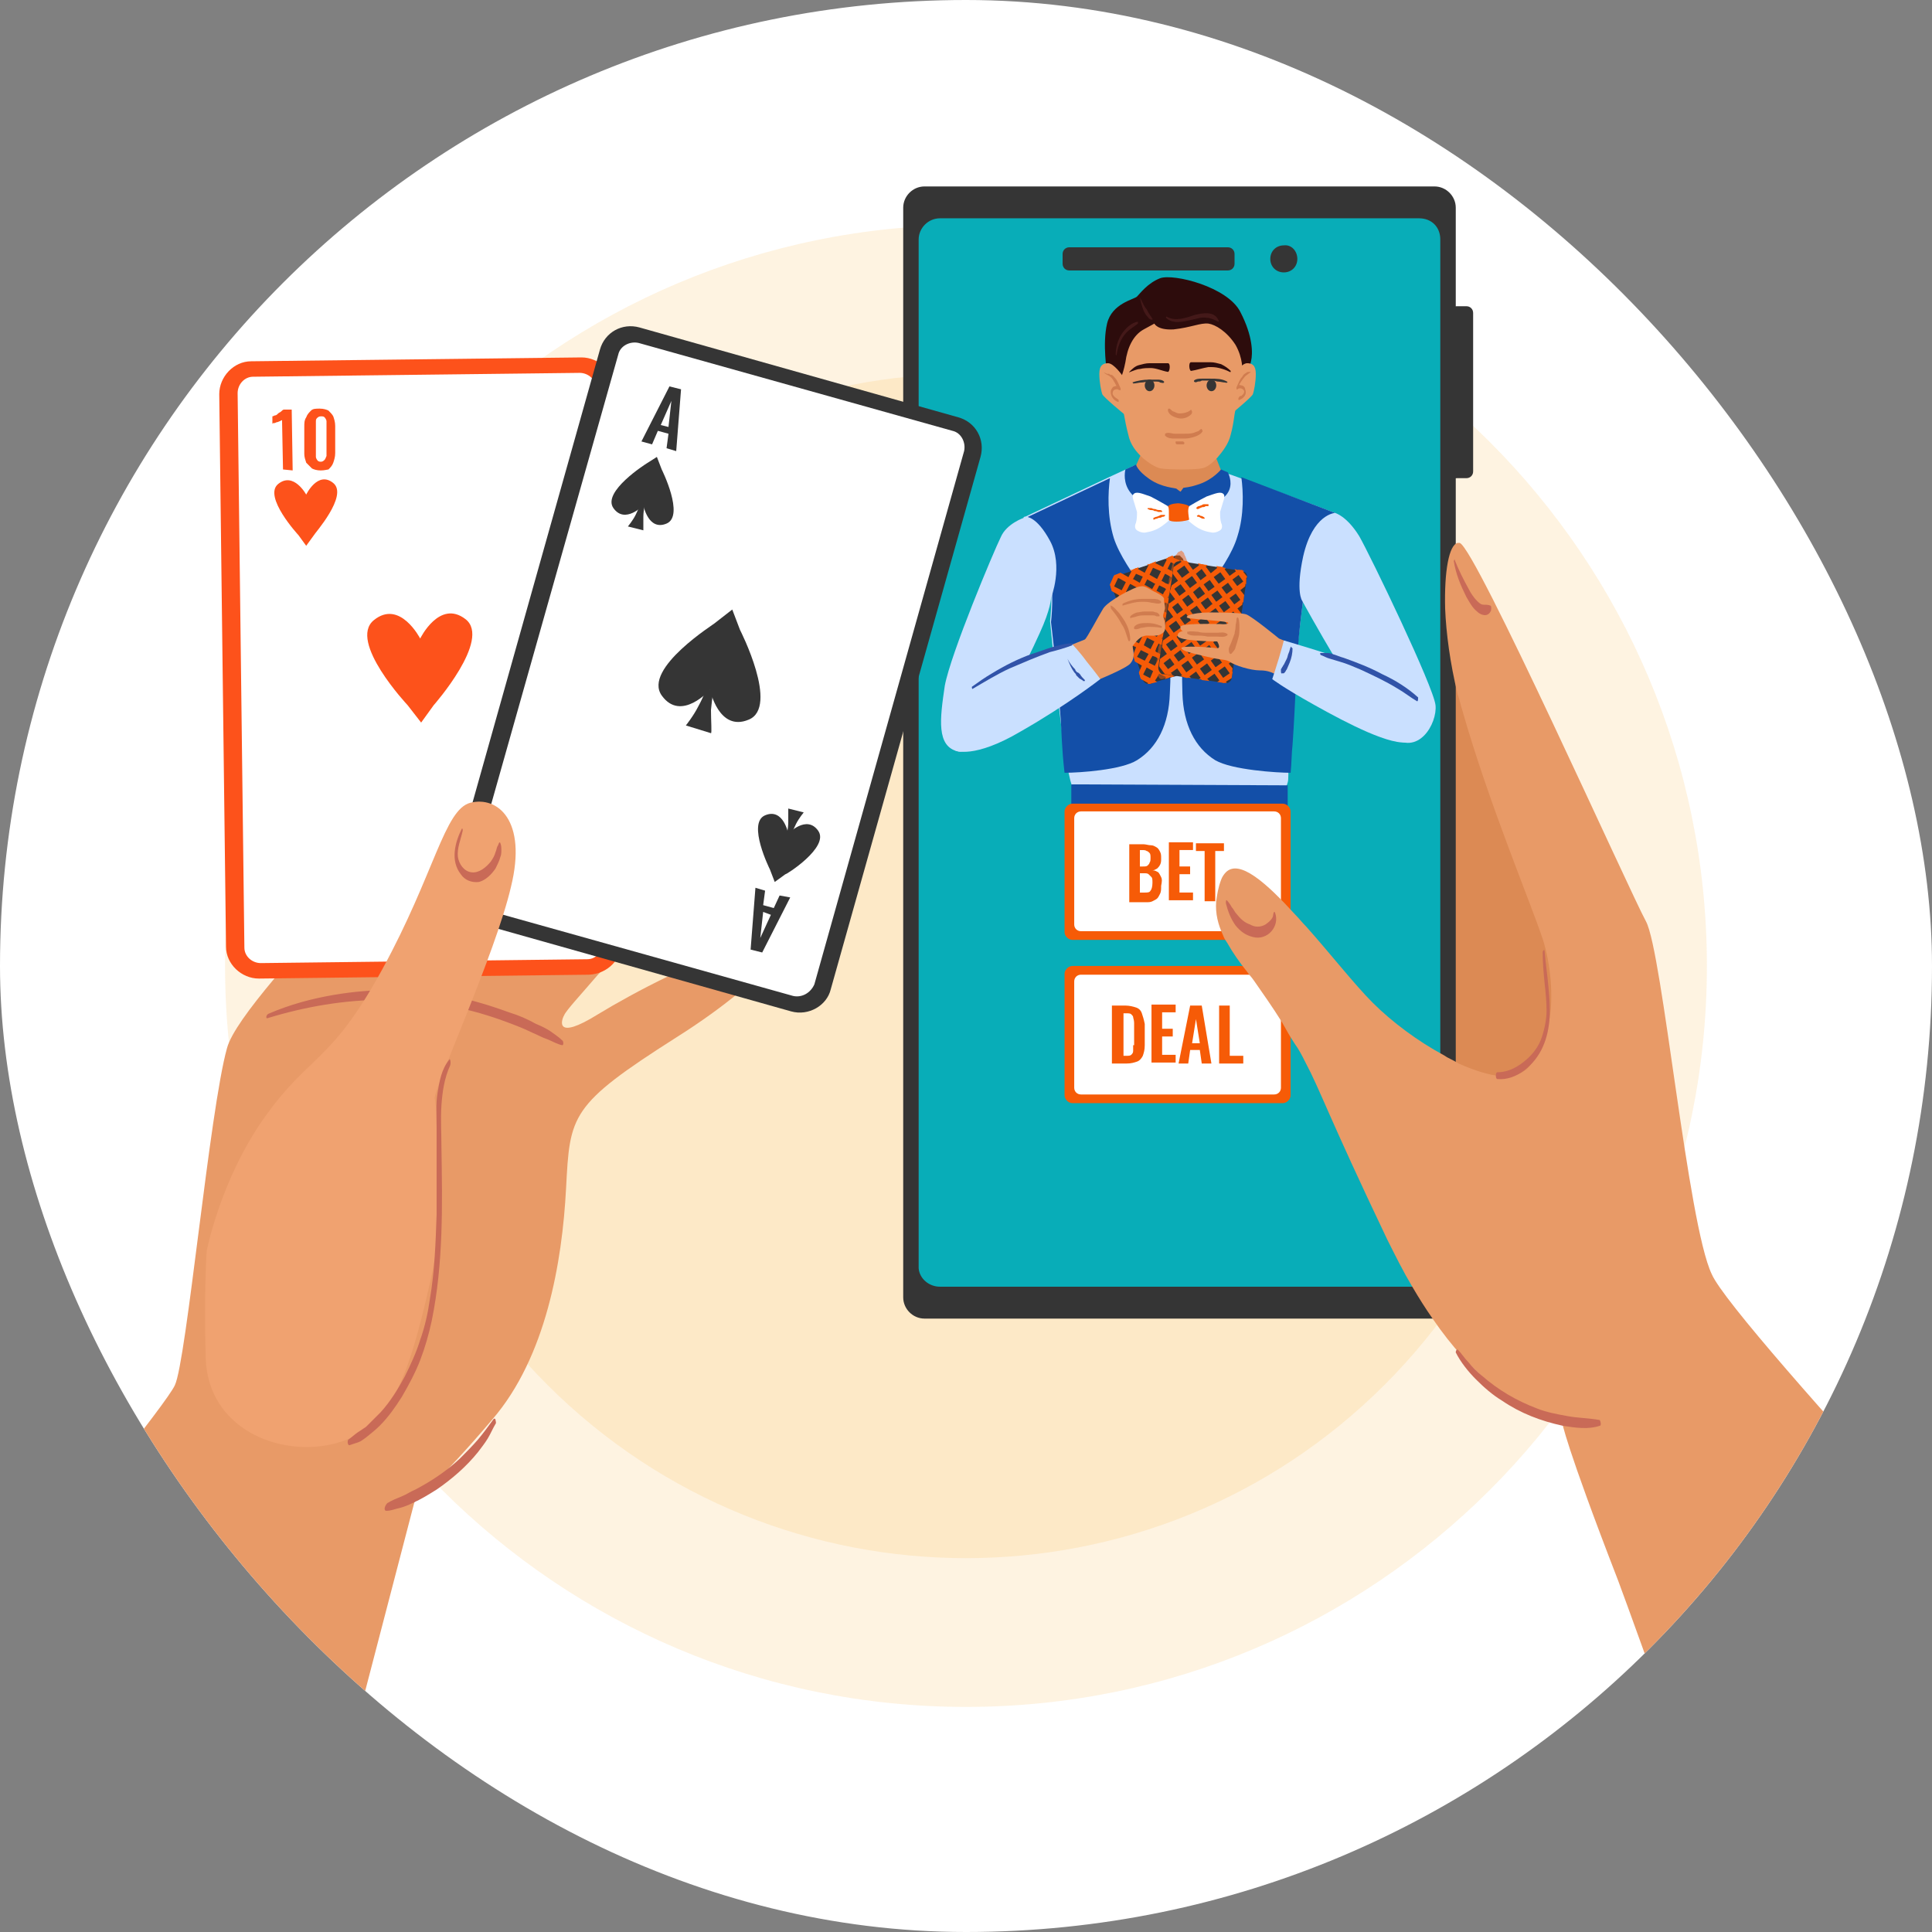 <svg width="150" height="150" viewBox="0 0 150 150" fill="none" xmlns="http://www.w3.org/2000/svg">
<rect x="0" y="0" width="150" height="150" fill="#808080" stroke="none"/>
<g id="Frame">
<g clip-path="url(#clip0_2455_16844)">
<g id="Group">
<g id="Group_2">
<g id="Group_3">
<path id="Vector" d="M0 75C0 116.421 33.579 150 75 150C116.421 150 150 116.421 150 75C150 33.579 116.421 0 75 0C33.579 0 0 33.579 0 75Z" fill="white"/>
</g>
</g>
<g id="Group_4">
<g id="Group_5">
<g id="Group_6" opacity="0.15">
<g id="Group_7">
<path id="Vector_2" d="M74.998 132.525C106.768 132.525 132.523 106.77 132.523 75C132.523 43.229 106.768 17.475 74.998 17.475C43.227 17.475 17.473 43.229 17.473 75C17.473 106.77 43.227 132.525 74.998 132.525Z" fill="#F9AE35"/>
</g>
</g>
</g>
<g id="Group_8">
<g id="Group_9" opacity="0.15">
<g id="Group_10">
<path id="Vector_3" d="M107.507 107.509C125.461 89.555 125.461 60.445 107.507 42.491C89.553 24.537 60.444 24.537 42.489 42.491C24.535 60.445 24.535 89.555 42.489 107.509C60.444 125.463 89.553 125.463 107.507 107.509Z" fill="#F9AE35"/>
</g>
</g>
</g>
</g>
<g id="Group_11">
<g id="Group_12">
<g id="Group_13">
<path id="Vector_4" d="M113.327 85.35C113.327 85.35 107.252 68.475 105.227 62.325C101.852 52.125 105.152 51.6 105.152 51.6C104.927 49.725 104.627 48.3 104.927 46.875C105.377 44.7 107.402 43.875 109.202 45.15C110.627 46.2 111.302 47.85 111.302 47.85C113.252 45.525 117.002 50.775 118.727 53.85C120.452 57 126.527 77.1 125.402 81.45C124.352 85.8 117.527 88.05 113.327 85.35Z" fill="#DC8A54"/>
</g>
</g>
<g id="Group_14">
<g id="Group_15">
<g id="Group_16">
<g id="Group_17">
<path id="Vector_5" d="M112.574 36.6V24.3C112.574 24 112.799 23.775 113.099 23.775H113.849C114.149 23.775 114.374 24 114.374 24.3V36.6C114.374 36.9 114.149 37.125 113.849 37.125H113.099C112.799 37.2 112.574 36.9 112.574 36.6Z" fill="#353535"/>
</g>
</g>
</g>
<g id="Group_18">
<g id="Group_19">
<g id="Group_20">
<path id="Vector_6" d="M111.375 102.375H71.775C70.875 102.375 70.125 101.625 70.125 100.725V16.125C70.125 15.225 70.875 14.475 71.775 14.475H111.375C112.275 14.475 113.025 15.225 113.025 16.125V100.725C113.1 101.625 112.35 102.375 111.375 102.375Z" fill="#353535"/>
</g>
</g>
</g>
<g id="Group_21">
<g id="Group_22">
<g id="Group_23">
<path id="Vector_7" d="M111.824 18.599V98.249C111.824 99.149 111.074 99.899 110.174 99.899H72.974C72.149 99.899 71.399 99.299 71.324 98.474C71.324 98.399 71.324 98.324 71.324 98.249V18.599C71.324 17.699 72.074 16.949 72.974 16.949H110.174C111.149 16.949 111.824 17.624 111.824 18.599Z" fill="#08ADB8"/>
</g>
</g>
</g>
<g id="Group_24">
<g id="Group_25">
<g id="Group_26">
<path id="Vector_8" d="M95.325 20.999H83.025C82.725 20.999 82.5 20.774 82.5 20.474V19.724C82.5 19.424 82.725 19.199 83.025 19.199H95.325C95.625 19.199 95.85 19.424 95.85 19.724V20.474C95.85 20.774 95.625 20.999 95.325 20.999Z" fill="#353535"/>
</g>
</g>
</g>
<g id="Group_27">
<g id="Group_28">
<g id="Group_29">
<path id="Vector_9" d="M100.725 20.1C100.725 20.7 100.275 21.15 99.675 21.15C99.075 21.15 98.625 20.7 98.625 20.1C98.625 19.5 99.075 19.05 99.675 19.05C100.275 18.975 100.725 19.5 100.725 20.1Z" fill="#353535"/>
</g>
</g>
</g>
</g>
<g id="Group_30">
<g id="Group_31">
<g id="Group_32">
<g id="Group_33">
<path id="Vector_10" d="M88.726 34.949L87.676 37.349C87.676 37.349 88.501 39.224 91.501 39.149C94.501 39.074 95.326 37.874 95.326 37.874L94.276 35.174L88.726 34.949Z" fill="#DC8A54"/>
</g>
</g>
<g id="Group_34">
<g id="Group_35">
<path id="Vector_11" d="M85.952 28.949C85.952 28.949 85.577 26.699 85.952 25.124C86.327 23.549 88.052 23.249 88.277 23.024C88.502 22.799 89.102 21.974 90.077 21.599C91.127 21.224 95.327 22.274 96.302 24.224C97.277 26.099 97.277 27.449 97.127 28.049C97.052 28.499 96.602 29.774 96.602 29.774L96.152 30.224C96.152 30.224 96.677 28.274 95.252 26.849C93.902 25.424 92.702 24.299 90.752 24.674C88.802 25.049 87.752 26.024 87.302 26.924C86.852 27.824 87.002 29.699 87.002 29.699L85.952 28.949Z" fill="#2D0C0C"/>
</g>
</g>
<g id="Group_36">
<g id="Group_37">
<path id="Vector_12" d="M103.651 39.823C103.651 39.823 103.501 39.973 102.451 41.773C101.476 43.573 101.251 45.898 100.951 48.373C100.651 50.848 100.276 54.373 99.976 57.223C99.901 57.823 100.126 60.373 99.976 60.748C99.526 62.323 99.001 62.023 99.001 62.023L83.776 62.323C83.776 62.323 83.476 61.948 83.101 60.598C82.726 59.098 82.501 57.148 82.351 56.023C82.051 53.698 81.526 48.223 81.526 48.223C81.526 48.223 81.826 45.973 81.376 43.498C80.926 40.948 79.426 40.198 79.426 40.198L86.101 37.048L88.051 36.148C88.051 36.148 88.576 38.323 91.426 38.398C94.351 38.473 94.726 36.673 94.726 36.598C94.726 36.598 95.326 36.748 96.301 37.123C98.926 38.023 103.651 39.823 103.651 39.823Z" fill="#CAE0FF"/>
</g>
</g>
<g id="Group_38">
<g id="Group_39">
<path id="Vector_13" d="M90.825 53.848C90.75 56.248 89.85 58.048 88.275 59.023C87.075 59.773 83.85 59.998 82.65 59.998C82.425 58.048 82.425 56.773 82.35 55.798C82.125 52.723 81.6 48.298 81.6 48.298C81.6 48.298 81.9 46.048 81.45 43.573C81 41.023 79.5 40.273 79.5 40.273L86.175 37.123C86.025 38.248 85.95 40.048 86.475 41.773C87.3 44.323 90.75 48.073 90.75 48.073C90.75 48.073 90.975 51.448 90.825 53.848Z" fill="#134FA8"/>
</g>
</g>
<g id="Group_40">
<g id="Group_41">
<path id="Vector_14" d="M103.653 39.824C103.653 39.824 103.503 39.974 102.453 41.774C101.478 43.574 101.253 45.899 100.953 48.374C100.653 50.849 100.578 54.749 100.353 57.824C100.278 58.424 100.278 59.324 100.203 59.999C99.153 59.999 95.628 59.774 94.353 59.024C92.778 58.049 91.878 56.249 91.803 53.849C91.728 51.449 91.803 47.924 91.803 47.924C91.803 47.924 95.328 44.249 96.078 41.624C96.603 39.974 96.528 38.174 96.378 37.049C98.928 38.024 103.653 39.824 103.653 39.824Z" fill="#134FA8"/>
</g>
</g>
<g id="Group_42">
<g id="Group_43">
<g id="Group_44">
<g id="Group_45">
<g id="Group_46">
<path id="Vector_15" d="M93.9 51.598C93.825 51.673 93.825 51.673 93.75 51.673L93.45 51.748L93.3 51.823H93.225L92.625 52.048L92.4 52.123L92.1 52.198L91.875 52.273L91.275 52.498L90.975 52.573L90.75 52.648L90.525 52.723L90.225 52.798L89.7 52.948L89.325 53.098C89.25 53.098 89.25 53.098 89.175 53.098C88.95 53.098 88.8 52.948 88.725 52.798V52.723L88.575 52.198L88.275 51.373L88.125 50.848L87.825 50.023L87.75 49.723L87.675 49.498L87.375 48.673L87.225 48.148L86.925 47.323L86.775 46.798L86.475 45.973L86.325 45.448V45.373C86.25 45.148 86.325 44.923 86.55 44.848C86.55 44.848 86.625 44.848 86.625 44.773H86.7L87.075 44.623L87.225 44.548L87.9 44.323L88.05 44.248L88.425 44.098L88.65 44.023L89.325 43.798L89.55 43.723L89.925 43.573L90.15 43.498L90.825 43.273L91.35 43.123C91.425 43.123 91.5 43.123 91.5 43.123C91.575 43.123 91.65 43.123 91.65 43.198C91.725 43.273 91.875 43.348 91.875 43.498L91.95 43.648L92.1 44.023L92.175 44.173L92.4 44.848L92.475 44.998L92.625 45.373L92.7 45.523L92.925 46.198L93 46.348L93.15 46.723L93.225 46.873L93.45 47.548L93.525 47.698L93.675 48.073L93.75 48.223L93.975 48.898L94.05 49.048L94.2 49.423L94.275 49.573L93.75 50.248V50.323L93.825 50.473L93.975 50.848L94.05 50.998C94.05 51.223 93.975 51.448 93.9 51.598Z" fill="#353535"/>
</g>
</g>
</g>
<g id="Group_47">
<g id="Group_48">
<g id="Group_49">
<path id="Vector_16" d="M88.425 44.023L88.35 44.173L88.2 44.548L87.9 45.073L87.675 45.448L86.775 47.248L86.625 46.723L87.9 44.248L88.425 44.023Z" fill="#F65B07"/>
</g>
</g>
<g id="Group_50">
<g id="Group_51">
<path id="Vector_17" d="M89.774 43.572L89.699 43.722L88.799 45.522L88.574 45.897L88.349 46.422L88.124 46.797L87.224 48.597L87.074 48.072L88.724 44.772L88.874 44.472L89.174 43.872L89.249 43.797L89.774 43.572Z" fill="#F65B07"/>
</g>
</g>
<g id="Group_52">
<g id="Group_53">
<path id="Vector_18" d="M91.127 43.198L89.252 46.948L89.102 47.323L88.802 47.848L88.652 48.223L87.752 50.023L87.602 49.498L89.252 46.198L89.402 45.823L89.702 45.298L89.852 44.923L90.602 43.423L90.677 43.273L91.052 43.123C91.052 43.198 91.052 43.198 91.127 43.198Z" fill="#F65B07"/>
</g>
</g>
<g id="Group_54">
<g id="Group_55">
<path id="Vector_19" d="M91.802 44.173L91.502 44.623L91.352 44.998L91.052 45.523L90.902 45.898L90.602 46.498L90.452 46.798L90.227 47.173L90.152 47.398L90.002 47.698L89.702 48.298L89.477 48.673L89.252 49.198L89.027 49.573L88.802 50.098L88.577 50.473L88.277 50.998L88.127 51.373L87.977 50.848L88.202 50.248L88.427 49.948L88.727 49.348L88.877 49.048L89.177 48.448L89.327 48.073L89.627 47.548L89.777 47.173L90.077 46.648L90.227 46.273L90.377 45.973L90.527 45.748L90.752 45.373L90.977 44.848L91.202 44.473L91.502 43.948L91.577 43.648L91.727 44.023L91.802 44.173Z" fill="#F65B07"/>
</g>
</g>
<g id="Group_56">
<g id="Group_57">
<path id="Vector_20" d="M92.176 45.598L91.951 46.048L91.801 46.348L91.501 46.948L91.351 47.248L91.051 47.848L90.901 48.223L90.601 48.748L90.451 49.123L90.151 49.648L89.926 50.023L89.776 50.323L89.701 50.548L89.476 50.923L89.176 51.448L89.026 51.823L88.726 52.423L88.576 52.723L88.426 52.198L88.651 51.673L88.876 51.298L89.176 50.773L89.326 50.398L89.626 49.798L89.776 49.498L90.001 49.123L90.076 48.898L90.226 48.598L90.526 47.998L90.676 47.623L90.976 47.098L91.201 46.723L91.426 46.198L91.651 45.823L91.876 45.298L92.026 44.998L92.176 45.448V45.598Z" fill="#F65B07"/>
</g>
</g>
<g id="Group_58">
<g id="Group_59">
<path id="Vector_21" d="M92.627 46.948L92.402 47.398L92.252 47.773L91.952 48.298L91.802 48.673L91.502 49.198L91.352 49.573L91.052 50.098L90.902 50.473L90.602 50.998L90.452 51.373L90.152 51.898L90.002 52.273L89.852 52.573L89.702 52.798L89.627 52.948L89.252 53.098C89.177 53.098 89.177 53.098 89.102 53.098L89.177 52.948L89.327 52.573L89.552 52.048V51.973L89.702 51.598L90.002 51.073L90.152 50.698L90.452 50.173L90.602 49.798L90.902 49.273L91.052 48.898L91.352 48.373L91.502 47.998L91.802 47.473L91.952 47.098L92.252 46.573L92.402 46.348L92.552 46.723L92.627 46.948Z" fill="#F65B07"/>
</g>
</g>
<g id="Group_60">
<g id="Group_61">
<path id="Vector_22" d="M93.074 48.298L92.849 48.748L92.699 49.123L92.399 49.648L92.249 50.023L91.949 50.548L91.799 50.923L91.499 51.523L91.274 51.823L91.049 52.423L90.974 52.573H90.824L90.674 52.648L90.449 52.723L90.524 52.573L90.674 52.198L90.974 51.673L91.124 51.298L91.424 50.773L91.574 50.398L91.874 49.873L92.024 49.498L92.324 48.973L92.549 48.598L92.774 47.998L92.924 47.773L93.074 48.148V48.298Z" fill="#F65B07"/>
</g>
</g>
<g id="Group_62">
<g id="Group_63">
<path id="Vector_23" d="M93.526 49.648L93.301 50.098L93.151 50.473L92.851 51.073L92.701 51.373L92.401 51.973L92.326 52.123L92.026 52.198L91.801 52.273L91.876 52.123L92.026 51.748L92.326 51.223L92.476 50.848L92.776 50.323L93.001 49.948L93.226 49.423L93.376 49.123L93.526 49.498V49.648Z" fill="#F65B07"/>
</g>
</g>
<g id="Group_64">
<g id="Group_65">
<path id="Vector_24" d="M93.977 51.074L93.752 51.524L93.677 51.674L93.227 51.824H93.152L93.227 51.674L93.377 51.374L93.452 51.299L93.677 50.774L93.827 50.549L93.977 50.924V51.074Z" fill="#F65B07"/>
</g>
</g>
<g id="Group_66">
<g id="Group_67">
<path id="Vector_25" d="M87.001 44.473L86.326 45.898L86.176 45.373L86.476 44.698L87.001 44.473Z" fill="#F65B07"/>
</g>
</g>
</g>
<g id="Group_68">
<g id="Group_69">
<g id="Group_70">
<path id="Vector_26" d="M91.202 52.498L90.977 52.573H90.827L90.677 52.648L90.527 52.573L89.927 52.273L89.552 52.123L89.027 51.823L88.652 51.673L88.127 51.373L87.977 50.848L88.277 50.998L88.877 51.298L89.177 51.448L89.627 51.673L89.777 51.748L90.152 51.973L90.677 52.198L91.052 52.423L91.202 52.498Z" fill="#F65B07"/>
</g>
</g>
<g id="Group_71">
<g id="Group_72">
<path id="Vector_27" d="M92.552 52.048L92.327 52.123L92.027 52.198L91.877 52.123L91.277 51.823L90.977 51.673L90.377 51.373L90.077 51.223L89.702 50.998L89.477 50.923L89.177 50.773L88.577 50.473L88.202 50.248L87.677 50.023L87.602 49.723L87.527 49.498L87.827 49.648L88.427 49.948L88.802 50.098L89.327 50.398L89.702 50.548L89.777 50.623L90.227 50.848L90.602 50.998L91.127 51.298L91.502 51.523L92.027 51.748L92.402 51.973L92.552 52.048Z" fill="#F65B07"/>
</g>
</g>
<g id="Group_73">
<g id="Group_74">
<path id="Vector_28" d="M93.899 51.522C93.824 51.597 93.824 51.597 93.749 51.597L93.449 51.672L93.299 51.597L91.799 50.847L91.424 50.697L90.899 50.397L90.524 50.247L87.224 48.597L87.074 48.072L88.874 48.972L89.249 49.122L89.774 49.422L90.149 49.572L93.899 51.522Z" fill="#F65B07"/>
</g>
</g>
<g id="Group_75">
<g id="Group_76">
<path id="Vector_29" d="M93.75 50.398L93.975 50.923L93.675 50.773L91.35 49.573L90.975 49.348L90.45 49.123L90.075 48.898L86.775 47.248L86.625 46.723L88.425 47.623L88.8 47.848L89.325 48.073L89.7 48.298L93.3 50.098L93.75 50.398Z" fill="#F65B07"/>
</g>
</g>
<g id="Group_77">
<g id="Group_78">
<path id="Vector_30" d="M93.526 49.498L93.226 49.423L92.701 49.123L92.326 48.973L91.801 48.673L91.426 48.448L90.901 48.223L90.526 47.998L90.151 47.848L90.001 47.698L89.626 47.548L89.026 47.248L88.726 47.098L88.126 46.798L87.826 46.648L87.226 46.348L86.851 46.198L86.326 45.898L86.176 45.373L86.476 45.523L87.076 45.823L87.451 45.973L87.976 46.273L88.351 46.423L88.876 46.723L89.251 46.948L89.776 47.173L90.151 47.398H90.226L90.676 47.623L91.051 47.848L91.651 48.148L91.951 48.298L92.551 48.598L92.851 48.748L93.301 48.973L93.376 49.123L93.526 49.498Z" fill="#F65B07"/>
</g>
</g>
<g id="Group_79">
<g id="Group_80">
<path id="Vector_31" d="M93.077 48.148L92.852 47.998L92.327 47.698L91.952 47.548L91.427 47.248L91.052 47.098L90.527 46.798L90.377 46.723L90.152 46.573L89.627 46.273L89.252 46.123L88.727 45.823L88.352 45.673L87.827 45.373L87.452 45.223L86.927 44.923L86.552 44.773L86.477 44.698C86.477 44.698 86.552 44.698 86.552 44.623H86.627L87.002 44.473L87.152 44.548L87.677 44.848L88.052 44.998L88.577 45.298L88.952 45.448L89.477 45.748L89.852 45.898L90.377 46.198L90.452 46.273L90.677 46.423L91.202 46.723L91.577 46.873L92.102 47.173L92.477 47.323L92.927 47.548L93.002 47.698L93.077 48.148Z" fill="#F65B07"/>
</g>
</g>
<g id="Group_81">
<g id="Group_82">
<path id="Vector_32" d="M92.626 46.798L92.326 46.648L91.801 46.348L91.426 46.198L90.901 45.898L90.526 45.748L90.451 45.673L90.001 45.448L89.626 45.298L89.101 44.998L88.726 44.773L88.201 44.548L87.826 44.323L87.676 44.248H87.901L88.201 44.098L88.351 44.173L88.876 44.473L89.251 44.623L89.776 44.923L90.151 45.073L90.526 45.298L90.751 45.373L91.051 45.523L91.651 45.823L91.951 46.048L92.401 46.273L92.476 46.423L92.626 46.798Z" fill="#F65B07"/>
</g>
</g>
<g id="Group_83">
<g id="Group_84">
<path id="Vector_33" d="M92.177 45.447L91.877 45.297L91.352 44.996L90.977 44.846L90.602 44.621L90.452 44.547L90.077 44.322L89.552 44.096L89.177 43.871L89.027 43.797H89.252L89.627 43.647L89.702 43.721L90.302 44.022L90.602 44.172H90.677L91.202 44.471L91.502 44.621L91.952 44.846L92.027 44.996L92.177 45.447Z" fill="#F65B07"/>
</g>
</g>
<g id="Group_85">
<g id="Group_86">
<path id="Vector_34" d="M91.724 44.022L91.499 43.947L90.899 43.647L90.524 43.422H90.449L90.599 43.347L90.974 43.197L91.124 43.272L91.199 43.347L91.574 43.497V43.647L91.724 44.022Z" fill="#F65B07"/>
</g>
</g>
<g id="Group_87">
<g id="Group_88">
<path id="Vector_35" d="M89.851 52.947L89.251 53.097L88.576 52.722L88.426 52.197L89.851 52.947Z" fill="#F65B07"/>
</g>
</g>
</g>
</g>
<g id="Group_89" opacity="0.5">
<g id="Group_90">
<path id="Vector_36" d="M93.749 50.248L93.599 50.698L93.374 51.298V51.373L93.299 51.673V51.748H93.224L92.624 51.973L92.399 52.048L92.099 52.123L91.874 52.198L91.274 52.423L90.974 52.498L90.749 52.573L90.524 52.648L90.224 52.723C90.149 52.723 90.149 52.723 90.149 52.723C90.074 52.723 89.999 52.648 89.924 52.498C89.849 52.348 89.699 52.198 89.699 52.048V51.973C89.699 51.973 89.699 51.823 89.774 51.523C89.774 51.373 89.849 51.148 89.849 50.848C89.849 50.698 89.924 50.548 89.924 50.398C89.924 50.323 89.924 50.248 89.999 50.098C89.999 49.948 89.999 49.873 90.074 49.723C90.074 49.573 90.149 49.423 90.149 49.273C90.149 49.123 90.224 48.973 90.224 48.823C90.224 48.748 90.224 48.673 90.224 48.598C90.224 48.448 90.299 48.298 90.299 48.148C90.299 47.923 90.374 47.698 90.374 47.473C90.374 47.323 90.449 47.173 90.449 47.023C90.449 46.948 90.449 46.873 90.449 46.798C90.449 46.648 90.524 46.498 90.524 46.348C90.524 46.198 90.599 46.048 90.599 45.898C90.599 45.748 90.599 45.673 90.674 45.523C90.674 45.448 90.674 45.298 90.749 45.223C90.749 45.073 90.749 44.923 90.824 44.773C90.824 44.623 90.824 44.548 90.899 44.398C90.899 44.323 90.899 44.173 90.974 44.098C90.974 43.948 91.049 43.798 91.049 43.723C91.049 43.573 91.124 43.498 91.124 43.423C91.199 43.348 91.199 43.198 91.274 43.123C91.274 43.123 91.274 43.048 91.349 43.048C91.424 42.898 91.499 42.823 91.574 42.823C91.649 42.823 91.649 42.748 91.724 42.748C91.799 42.823 91.949 42.898 91.949 43.048L92.024 43.198L92.174 43.573L92.249 43.723L92.474 44.398L92.549 44.548L92.699 44.923L92.774 45.073L92.999 45.748L93.074 45.898L93.224 46.273L93.299 46.423L93.524 47.098L93.599 47.248L93.749 47.623L93.824 47.773L94.049 48.448L94.124 48.598L94.274 48.973L94.349 49.123L93.749 50.248Z" fill="#F65B07"/>
</g>
</g>
<g id="Group_91">
<g id="Group_92">
<g id="Group_93">
<g id="Group_94">
<path id="Vector_37" d="M96.826 44.772L95.626 52.647C95.626 52.797 95.476 52.947 95.326 53.022C95.251 53.022 95.176 53.022 95.101 53.022L90.376 52.347C90.301 52.347 90.301 52.347 90.226 52.347C90.076 52.272 89.926 52.047 89.926 51.822L91.126 43.947C91.126 43.722 91.351 43.572 91.576 43.572H91.651L96.376 44.322C96.451 44.322 96.451 44.322 96.526 44.397C96.751 44.397 96.826 44.622 96.826 44.772Z" fill="#353535"/>
</g>
</g>
</g>
<g id="Group_95">
<g id="Group_96">
<g id="Group_97">
<path id="Vector_38" d="M93.749 43.872L93.674 43.947L93.299 44.172L92.849 44.547L92.474 44.772L90.824 45.972L90.974 45.447L93.224 43.797L93.749 43.872Z" fill="#F65B07"/>
</g>
</g>
<g id="Group_98">
<g id="Group_99">
<path id="Vector_39" d="M95.176 44.096L95.101 44.172L93.451 45.371L93.076 45.596L92.626 45.971L92.251 46.197L90.676 47.397L90.751 46.871L93.676 44.697L94.051 44.471L94.501 44.096L94.651 44.022L95.176 44.096Z" fill="#F65B07"/>
</g>
</g>
<g id="Group_100">
<g id="Group_101">
<path id="Vector_40" d="M96.599 44.323L93.224 46.798L92.924 47.023L92.399 47.398L92.099 47.623L90.449 48.823L90.524 48.298L93.524 46.123L93.824 45.898L94.349 45.523L94.649 45.298L95.999 44.323L96.149 44.248L96.524 44.323C96.449 44.248 96.524 44.323 96.599 44.323Z" fill="#F65B07"/>
</g>
</g>
<g id="Group_102">
<g id="Group_103">
<path id="Vector_41" d="M96.752 44.922L96.677 45.522L96.302 45.822L93.002 48.222L92.702 48.447L92.177 48.822L91.877 49.047L90.227 50.247L90.302 49.722L93.302 47.547L93.602 47.322L94.052 46.947L94.427 46.722L96.527 45.147L96.752 44.922Z" fill="#F65B07"/>
</g>
</g>
<g id="Group_104">
<g id="Group_105">
<path id="Vector_42" d="M96.525 46.348L96.45 46.948L96.075 47.248L92.775 49.648L92.475 49.873L91.95 50.248L91.65 50.473L90 51.748L90.075 51.148L93.075 48.973L93.375 48.748L93.9 48.373L94.2 48.148L96.3 46.573L96.525 46.348Z" fill="#F65B07"/>
</g>
</g>
<g id="Group_106">
<g id="Group_107">
<path id="Vector_43" d="M96.376 47.772L96.301 48.297L95.926 48.596L92.626 50.996L92.326 51.221L91.801 51.596L91.501 51.822L90.976 52.197L90.826 52.272L90.451 52.197C90.376 52.197 90.376 52.197 90.301 52.197L90.451 52.121L92.926 50.322L93.226 50.096L93.751 49.721L94.051 49.496L96.226 47.922L96.376 47.772Z" fill="#F65B07"/>
</g>
</g>
<g id="Group_108">
<g id="Group_109">
<path id="Vector_44" d="M96.148 49.272L96.073 49.797L95.623 50.096L92.173 52.647L91.648 52.496L91.798 52.422L92.623 51.822L92.923 51.596L93.448 51.221L93.748 50.996L95.923 49.422L96.148 49.272Z" fill="#F65B07"/>
</g>
</g>
<g id="Group_110">
<g id="Group_111">
<path id="Vector_45" d="M95.924 50.697L95.849 51.222L95.399 51.522L93.599 52.797L93.074 52.722L93.224 52.647L93.524 52.422L95.699 50.847L95.924 50.697Z" fill="#F65B07"/>
</g>
</g>
<g id="Group_112">
<g id="Group_113">
<path id="Vector_46" d="M95.7 52.123L95.625 52.648L95.025 53.023L94.5 52.948L95.475 52.273L95.7 52.123Z" fill="#F65B07"/>
</g>
</g>
<g id="Group_114">
<g id="Group_115">
<path id="Vector_47" d="M92.326 43.647L91.051 44.547L91.126 44.022L91.801 43.572L92.326 43.647Z" fill="#F65B07"/>
</g>
</g>
</g>
<g id="Group_116">
<g id="Group_117">
<g id="Group_118">
<path id="Vector_48" d="M92.477 52.648L91.877 52.573L90.227 50.248L90.302 49.723L91.502 51.373L91.727 51.673L92.102 52.198L92.327 52.498L92.477 52.648Z" fill="#F65B07"/>
</g>
</g>
<g id="Group_119">
<g id="Group_120">
<path id="Vector_49" d="M93.899 52.874L93.299 52.799L93.224 52.649L92.849 52.124L92.624 51.824L90.449 48.824L90.524 48.299L91.724 49.949L91.949 50.249L92.324 50.774L92.549 51.074L93.749 52.724L93.899 52.874Z" fill="#F65B07"/>
</g>
</g>
<g id="Group_121">
<g id="Group_122">
<path id="Vector_50" d="M95.251 53.024C95.176 53.024 95.101 53.024 95.026 53.024L94.726 52.949L94.651 52.799L93.676 51.449L93.451 51.149L93.076 50.624L92.851 50.324L90.676 47.324L90.751 46.799L91.951 48.449L92.176 48.749L92.551 49.274L92.776 49.574L95.251 53.024Z" fill="#F65B07"/>
</g>
</g>
<g id="Group_123">
<g id="Group_124">
<path id="Vector_51" d="M95.699 51.897L95.624 52.497L95.474 52.272L93.899 50.097L93.674 49.797L93.299 49.272L93.074 48.972L90.824 45.972L90.974 45.447L92.174 47.097L92.399 47.397L92.774 47.922L92.999 48.222L95.399 51.522L95.699 51.897Z" fill="#F65B07"/>
</g>
</g>
<g id="Group_125">
<g id="Group_126">
<path id="Vector_52" d="M95.926 50.473L95.851 51.073L95.701 50.848L94.126 48.673L93.901 48.373L93.526 47.848L93.301 47.548L91.051 44.548L91.126 44.023L92.401 45.673L92.626 45.973L93.001 46.498L93.226 46.798L95.626 50.098L95.926 50.473Z" fill="#F65B07"/>
</g>
</g>
<g id="Group_127">
<g id="Group_128">
<path id="Vector_53" d="M96.148 49.048L96.073 49.573L95.923 49.348L94.348 47.173L94.123 46.873L93.748 46.348L93.523 46.048L91.648 43.498H91.723L92.173 43.573L92.248 43.723L92.623 44.248L92.848 44.548L93.223 45.073L93.448 45.373L95.848 48.673L96.148 49.048Z" fill="#F65B07"/>
</g>
</g>
<g id="Group_129">
<g id="Group_130">
<path id="Vector_54" d="M96.375 47.623L96.3 48.223L96.15 47.998L94.5 45.823L94.275 45.523L93.9 44.998L93.675 44.698L93.075 43.873L93 43.723L93.525 43.873L96.075 47.248L96.375 47.623Z" fill="#F65B07"/>
</g>
</g>
<g id="Group_131">
<g id="Group_132">
<path id="Vector_55" d="M96.601 46.197L96.526 46.797L96.301 46.572L94.726 44.397L94.501 44.097L94.426 43.947L94.951 44.022L96.301 45.822L96.601 46.197Z" fill="#F65B07"/>
</g>
</g>
<g id="Group_133">
<g id="Group_134">
<path id="Vector_56" d="M96.827 44.774L96.527 44.399L96.452 44.249H96.077L95.852 44.174L95.927 44.324L96.152 44.624L96.527 45.149L96.752 45.374V44.924L96.827 44.774Z" fill="#F65B07"/>
</g>
</g>
<g id="Group_135">
<g id="Group_136">
<path id="Vector_57" d="M91.05 52.423L90.45 52.348L90 51.748L90.075 51.148L91.05 52.423Z" fill="#F65B07"/>
</g>
</g>
</g>
</g>
</g>
<g id="Group_137">
<g id="Group_138">
<path id="Vector_58" d="M86.551 27.824C86.551 28.049 86.626 28.349 86.626 28.574C86.701 29.099 86.776 29.699 86.926 30.224C87.151 31.424 87.301 32.624 87.601 33.749C87.751 34.499 88.201 35.099 88.801 35.624C89.176 35.924 89.701 36.299 90.151 36.374C90.526 36.449 93.076 36.524 93.526 36.299C93.901 36.149 94.201 35.849 94.501 35.549C94.951 35.024 95.401 34.424 95.551 33.749C95.701 33.224 95.776 32.699 95.851 32.174C96.076 30.974 96.301 29.774 96.451 28.499C96.451 28.274 96.526 28.049 96.526 27.899C96.526 27.374 94.951 24.149 91.276 23.999C87.526 23.774 86.551 27.824 86.551 27.824Z" fill="#E89A67"/>
</g>
</g>
<g id="Group_139">
<g id="Group_140">
<path id="Vector_59" d="M86.775 29.774C86.85 29.774 87.15 29.249 87.375 28.124C87.525 26.999 87.975 26.024 88.8 25.574C89.625 25.124 89.625 25.124 89.625 25.124C89.625 25.124 89.85 25.649 91.125 25.574C92.475 25.424 93.225 25.049 93.825 25.124C94.35 25.199 95.25 25.724 95.925 26.774C96.525 27.824 96.45 28.799 96.45 28.799C96.45 28.799 97.125 28.574 96.675 26.699C96.3 24.824 93.825 23.324 91.425 23.324C89.025 23.324 87.3 24.824 86.775 26.099C86.25 27.374 86.55 29.324 86.55 29.324L86.775 29.774Z" fill="#2D0C0C"/>
</g>
</g>
<g id="Group_141">
<g id="Group_142">
<path id="Vector_60" d="M88.202 36.074C88.202 36.074 88.277 36.524 89.252 37.199C90.227 37.874 91.277 37.874 91.352 37.949C91.427 38.024 91.652 38.174 91.652 38.174C91.652 38.174 91.727 38.099 91.877 37.874C92.477 37.799 92.702 37.724 93.152 37.574C94.202 37.199 94.802 36.449 94.802 36.449L95.327 36.674C95.327 36.674 96.902 39.449 91.427 39.449C86.552 39.449 87.377 36.449 87.377 36.449L88.202 36.074Z" fill="#134FA8"/>
</g>
</g>
<g id="Group_143">
<g id="Group_144">
<path id="Vector_61" d="M79.502 40.198C79.502 40.198 78.152 40.648 77.702 41.698C77.177 42.748 73.802 50.773 73.352 53.248C72.977 55.798 72.677 57.973 74.402 58.348C76.127 58.723 79.802 51.223 80.702 49.198C81.602 47.248 81.602 46.423 81.602 46.423C81.602 46.423 82.577 43.948 81.527 41.998C80.477 40.048 79.652 40.123 79.652 40.123H79.502V40.198Z" fill="#CAE0FF"/>
</g>
</g>
<g id="Group_145">
<g id="Group_146">
<path id="Vector_62" d="M82.276 50.474C82.276 50.399 84.076 49.724 84.226 49.649C84.376 49.574 85.276 47.849 85.651 47.249C86.026 46.649 88.126 45.524 88.576 45.524C88.876 45.449 89.251 45.749 89.551 45.899C89.701 45.974 90.376 46.274 90.376 46.499C90.376 46.574 90.376 46.649 90.376 46.649C90.376 46.799 90.451 46.949 90.451 47.174C90.451 47.399 90.301 47.624 90.301 47.849C90.451 48.224 90.601 48.899 90.301 49.124C89.926 49.424 89.626 49.349 89.176 49.349C88.501 49.274 88.126 49.949 87.976 50.099C87.826 50.249 88.276 50.924 87.751 51.524C87.226 52.124 82.201 53.999 82.201 53.999C82.201 53.999 81.526 52.574 82.276 50.474Z" fill="#E89A67"/>
</g>
</g>
<g id="Group_147">
<g id="Group_148">
<path id="Vector_63" d="M73.726 55.423C73.651 55.048 73.651 54.748 76.726 52.798C79.801 50.848 83.251 50.023 83.251 50.023C83.251 50.023 83.776 50.548 84.376 51.373C85.051 52.198 85.426 52.723 85.426 52.723C85.426 52.723 82.951 54.673 79.276 56.773C75.601 58.948 74.176 58.273 74.176 58.273L73.726 55.423Z" fill="#CAE0FF"/>
</g>
</g>
<g id="Group_149">
<g id="Group_150">
<path id="Vector_64" d="M103.653 39.824C103.653 39.824 104.553 40.049 105.528 41.624C106.428 43.199 111.303 53.324 111.453 54.749C111.603 56.174 110.103 58.799 108.003 57.149C105.903 55.499 101.103 46.649 101.103 46.649C101.103 46.649 100.578 45.974 101.178 43.199C101.928 39.899 103.653 39.824 103.653 39.824Z" fill="#CAE0FF"/>
</g>
</g>
<g id="Group_151">
<g id="Group_152">
<path id="Vector_65" d="M101.326 50.399L99.301 49.574C99.301 49.574 97.201 47.849 96.751 47.699C96.301 47.549 94.201 47.549 93.976 47.549C92.401 47.549 91.801 47.924 92.326 47.999C92.851 48.074 95.026 48.224 95.176 48.299C95.476 48.299 95.476 48.524 94.726 48.449C94.051 48.449 91.651 48.374 91.651 48.674C91.651 49.124 92.026 48.974 92.026 48.974C92.026 48.974 91.426 48.974 91.426 49.349C91.426 49.799 94.501 49.799 94.501 49.799C94.501 49.799 94.876 50.399 94.426 50.324C94.051 50.249 91.651 50.099 91.726 50.324C91.801 50.549 92.476 50.699 93.751 50.999C95.026 51.299 95.026 51.149 95.476 51.374C95.851 51.674 97.126 52.049 97.801 52.049C98.476 52.049 98.776 52.199 99.601 52.649C100.426 53.099 101.251 53.549 101.251 53.549V50.399H101.326Z" fill="#E89A67"/>
</g>
</g>
<g id="Group_153">
<g id="Group_154">
<path id="Vector_66" d="M99.677 49.725C99.677 49.725 99.527 50.325 99.302 51.075C99.077 51.825 98.777 52.725 98.777 52.725C98.777 52.725 99.527 53.325 102.077 54.75C104.627 56.175 108.077 57.975 109.427 57.6C110.852 57.3 111.377 55.65 110.777 54.45C110.177 53.25 108.602 52.725 105.752 51.675C103.052 50.7 99.677 49.725 99.677 49.725Z" fill="#CAE0FF"/>
</g>
</g>
<g id="Group_155">
<g id="Group_156">
<path id="Vector_67" d="M90.676 39.298C90.676 39.298 89.926 38.849 89.326 38.548C88.651 38.324 88.201 38.099 87.976 38.398C87.901 38.548 87.976 38.773 88.051 38.998C88.126 39.224 88.201 39.523 88.276 39.748C88.276 40.048 88.276 40.273 88.201 40.574C88.126 40.724 88.051 41.023 88.276 41.173C88.501 41.324 88.801 41.398 89.026 41.324C89.551 41.248 90.001 41.023 90.376 40.724C90.676 40.498 91.051 40.199 91.051 39.748C90.976 39.523 90.676 39.298 90.676 39.298Z" fill="white"/>
</g>
</g>
<g id="Group_157">
<g id="Group_158">
<path id="Vector_68" d="M92.328 39.298C92.328 39.298 93.078 38.849 93.678 38.548C94.353 38.324 94.803 38.099 95.028 38.398C95.103 38.548 95.028 38.773 94.953 38.998C94.878 39.224 94.803 39.523 94.728 39.748C94.728 40.048 94.728 40.273 94.803 40.574C94.878 40.724 94.953 41.023 94.728 41.173C94.503 41.324 94.203 41.398 93.978 41.324C93.453 41.248 93.003 41.023 92.628 40.724C92.328 40.498 91.953 40.199 91.953 39.748C91.953 39.523 92.328 39.298 92.328 39.298Z" fill="white"/>
</g>
</g>
<g id="Group_159">
<g id="Group_160">
<path id="Vector_69" d="M90.676 39.299C90.676 39.299 90.751 39.374 90.751 39.674C90.751 40.049 90.751 40.349 90.751 40.349C90.751 40.349 90.751 40.499 91.351 40.499C91.951 40.499 92.326 40.349 92.326 40.349C92.326 40.349 92.251 39.899 92.251 39.674C92.251 39.449 92.326 39.299 92.326 39.299C92.326 39.299 92.176 39.149 91.501 39.074C91.501 39.074 90.901 39.074 90.676 39.299Z" fill="#F65B07"/>
</g>
</g>
<g id="Group_161">
<g id="Group_162">
<g id="Group_163">
<path id="Vector_70" d="M87.152 29.174C87.152 29.174 86.477 28.199 86.027 28.199C85.652 28.199 85.352 28.349 85.352 29.024C85.352 29.699 85.502 30.374 85.577 30.599C85.652 30.824 87.302 32.174 87.302 32.174L87.152 29.174Z" fill="#E89A67"/>
</g>
</g>
<g id="Group_164">
<g id="Group_165">
<g id="Group_166">
<path id="Vector_71" d="M85.727 28.948C85.802 29.023 85.952 29.098 86.102 29.173C86.177 29.248 86.327 29.323 86.402 29.473C86.552 29.698 86.702 29.998 86.852 30.298C86.852 30.223 86.927 30.223 86.927 30.148C86.852 29.998 86.702 29.923 86.552 29.998C86.402 29.998 86.327 30.148 86.252 30.298C86.177 30.673 86.402 31.048 86.777 31.198C86.777 31.198 86.777 31.198 86.852 31.198C86.852 31.198 86.852 31.123 86.852 31.048C86.777 30.973 86.627 30.898 86.552 30.823C86.477 30.748 86.327 30.598 86.402 30.448C86.402 30.223 86.777 30.148 86.927 30.298H87.002C87.002 30.223 87.002 30.223 87.002 30.148C86.852 29.848 86.777 29.548 86.552 29.323C86.477 29.248 86.402 29.098 86.252 29.098C86.177 29.098 86.102 29.023 86.102 29.023C86.027 29.023 85.952 29.023 85.952 29.023C85.652 28.873 85.727 28.948 85.727 28.948Z" fill="#D07C4F"/>
</g>
</g>
</g>
</g>
<g id="Group_167">
<g id="Group_168">
<g id="Group_169">
<path id="Vector_72" d="M95.701 29.174C95.701 29.174 96.376 28.199 96.826 28.199C97.201 28.199 97.501 28.349 97.501 29.024C97.501 29.699 97.351 30.374 97.276 30.599C97.201 30.824 95.551 32.174 95.551 32.174L95.701 29.174Z" fill="#E89A67"/>
</g>
</g>
<g id="Group_170">
<g id="Group_171">
<g id="Group_172">
<path id="Vector_73" d="M97.125 28.875C97.05 28.875 96.975 28.875 96.9 28.875C96.825 28.875 96.75 28.95 96.75 28.95C96.6 29.025 96.525 29.1 96.45 29.25C96.225 29.475 96.15 29.775 96 30.075C96 30.15 96 30.3 96.075 30.225C96.225 30.075 96.525 30.15 96.6 30.375C96.6 30.525 96.525 30.6 96.45 30.675C96.375 30.75 96.375 30.75 96.3 30.75C96.225 30.75 96.225 30.825 96.15 30.9C96.15 30.9 96.15 30.975 96.15 31.05C96.15 31.05 96.15 31.05 96.225 31.05C96.6 30.9 96.825 30.6 96.675 30.225C96.675 30.075 96.525 29.925 96.375 29.925C96.225 29.85 96.075 29.925 96 30.075C96 30.15 96.075 30.15 96.075 30.225C96.15 29.925 96.3 29.7 96.525 29.4C96.6 29.325 96.675 29.175 96.825 29.1C96.9 29.025 97.05 28.95 97.125 28.875Z" fill="#D07C4F"/>
</g>
</g>
</g>
</g>
<g id="Group_173">
<g id="Group_174">
<g id="Group_175">
<path id="Vector_74" d="M90.676 31.875C90.751 32.25 91.201 32.4 91.501 32.475C91.876 32.55 92.251 32.4 92.476 32.175C92.551 32.1 92.551 32.025 92.551 31.95L92.476 31.8C92.251 32.025 91.876 32.1 91.576 32.1C91.426 32.1 91.276 32.025 91.126 31.95C91.051 31.95 90.976 31.875 90.901 31.8C90.826 31.725 90.826 31.725 90.751 31.725C90.676 31.725 90.676 31.8 90.676 31.875Z" fill="#D07C4F"/>
</g>
</g>
</g>
<g id="Group_176">
<g id="Group_177">
<g id="Group_178">
<path id="Vector_75" d="M93.303 33.299C93.228 33.299 93.153 33.374 93.078 33.449C92.928 33.524 92.853 33.524 92.703 33.599C92.478 33.674 92.178 33.674 91.953 33.674C91.728 33.674 91.428 33.674 91.203 33.674C90.978 33.674 90.678 33.524 90.453 33.674V33.824C90.678 34.049 90.978 34.049 91.203 34.049C91.503 34.049 91.728 34.049 92.028 34.049C92.253 34.049 92.553 33.974 92.778 33.899C93.003 33.824 93.303 33.674 93.378 33.449C93.303 33.374 93.303 33.299 93.303 33.299Z" fill="#D07C4F"/>
</g>
</g>
</g>
<g id="Group_179">
<g id="Group_180">
<g id="Group_181">
<path id="Vector_76" d="M91.277 34.423L91.352 34.498H91.427C91.502 34.498 91.577 34.498 91.652 34.498C91.727 34.498 91.802 34.498 91.802 34.498H91.877C91.877 34.498 91.952 34.498 91.952 34.423V34.348C91.952 34.348 91.877 34.348 91.877 34.273H91.802C91.727 34.273 91.652 34.273 91.577 34.273C91.502 34.273 91.427 34.273 91.427 34.273H91.352C91.277 34.273 91.277 34.273 91.277 34.273C91.277 34.348 91.277 34.423 91.277 34.423Z" fill="#D07C4F"/>
</g>
</g>
</g>
<g id="Group_182">
<g id="Group_183">
<g id="Group_184">
<path id="Vector_77" d="M96.002 48.073C96.002 48.298 95.927 48.448 95.927 48.673C95.927 48.898 95.852 49.048 95.852 49.198C95.777 49.423 95.702 49.573 95.627 49.798C95.552 50.023 95.402 50.248 95.402 50.398C95.402 50.473 95.402 50.773 95.552 50.773C95.627 50.773 95.702 50.623 95.777 50.548C95.852 50.473 95.927 50.323 95.927 50.248C96.002 50.023 96.077 49.798 96.152 49.498C96.227 49.273 96.227 48.973 96.227 48.748C96.227 48.523 96.227 48.223 96.152 47.998C96.077 47.848 96.002 47.998 96.002 48.073Z" fill="#D07C4F"/>
</g>
</g>
</g>
<g id="Group_185">
<g id="Group_186">
<g id="Group_187">
<path id="Vector_78" d="M92.176 49.199C92.401 49.349 92.626 49.349 92.926 49.349C93.226 49.349 93.451 49.349 93.751 49.424C93.976 49.424 94.276 49.424 94.501 49.424C94.726 49.424 95.026 49.499 95.251 49.349C95.326 49.349 95.326 49.199 95.251 49.199C95.026 49.049 94.726 49.124 94.501 49.124C94.276 49.124 93.976 49.124 93.751 49.124C93.526 49.124 93.226 49.124 93.001 49.049C92.776 49.049 92.476 48.974 92.251 49.049C92.176 48.974 92.176 49.124 92.176 49.199Z" fill="#D07C4F"/>
</g>
</g>
</g>
<g id="Group_188">
<g id="Group_189">
<g id="Group_190">
<path id="Vector_79" d="M86.252 47.248C86.552 47.623 86.852 47.998 87.077 48.448C87.227 48.673 87.302 48.823 87.377 49.048C87.452 49.273 87.527 49.498 87.602 49.723C87.677 49.873 87.752 49.723 87.752 49.648C87.752 49.348 87.677 49.048 87.602 48.823C87.527 48.598 87.377 48.298 87.227 48.073C87.077 47.848 86.927 47.623 86.777 47.473C86.627 47.323 86.477 47.098 86.252 47.023C86.177 46.948 86.252 47.173 86.252 47.248Z" fill="#D07C4F"/>
</g>
</g>
</g>
<g id="Group_191">
<g id="Group_192">
<g id="Group_193">
<path id="Vector_80" d="M87.152 47.023C87.677 46.873 88.127 46.723 88.652 46.723C88.877 46.723 89.177 46.723 89.402 46.798C89.627 46.798 89.927 46.948 90.152 46.798V46.723C90.002 46.498 89.702 46.498 89.477 46.498C89.177 46.498 88.952 46.498 88.652 46.498C88.127 46.498 87.602 46.648 87.152 46.873V47.023Z" fill="#D07C4F"/>
</g>
</g>
</g>
<g id="Group_194">
<g id="Group_195">
<g id="Group_196">
<path id="Vector_81" d="M87.75 48C87.9 47.925 88.125 47.925 88.275 47.85C88.5 47.775 88.725 47.775 88.875 47.775C89.1 47.775 89.325 47.775 89.475 47.775C89.55 47.775 89.7 47.775 89.775 47.85C89.85 47.85 89.925 47.85 90 47.85C90.075 47.85 90 47.7 90 47.7C89.925 47.625 89.85 47.55 89.775 47.55C89.7 47.55 89.55 47.475 89.475 47.475C89.25 47.475 89.025 47.475 88.875 47.475C88.65 47.475 88.425 47.55 88.275 47.55C88.05 47.625 87.9 47.7 87.75 47.85C87.75 47.925 87.75 48 87.75 48Z" fill="#D07C4F"/>
</g>
</g>
</g>
<g id="Group_197">
<g id="Group_198">
<g id="Group_199">
<path id="Vector_82" d="M90.151 48.598C89.776 48.448 89.476 48.373 89.101 48.373C88.726 48.373 88.276 48.373 88.051 48.673C88.051 48.673 88.051 48.748 88.051 48.823C88.201 48.898 88.426 48.823 88.576 48.748C88.726 48.748 88.951 48.673 89.101 48.673C89.476 48.673 89.851 48.673 90.151 48.748C90.226 48.748 90.226 48.598 90.151 48.598Z" fill="#D07C4F"/>
</g>
</g>
</g>
<g id="Group_200">
<g id="Group_201">
<g id="Group_202">
<path id="Vector_83" d="M88.502 23.098C88.577 23.473 88.652 23.773 88.802 24.148C88.877 24.298 88.952 24.448 89.102 24.598C89.177 24.673 89.177 24.748 89.252 24.748C89.327 24.823 89.402 24.823 89.477 24.823V24.748C89.402 24.673 89.402 24.598 89.327 24.523C89.252 24.448 89.252 24.373 89.177 24.298C89.102 24.148 89.027 23.998 88.952 23.923C88.727 23.623 88.652 23.323 88.502 23.098C88.502 22.948 88.427 23.098 88.502 23.098Z" fill="#441919"/>
</g>
</g>
</g>
<g id="Group_203">
<g id="Group_204">
<g id="Group_205">
<path id="Vector_84" d="M90.527 24.673C91.052 25.198 91.877 24.973 92.552 24.823C92.927 24.748 93.302 24.598 93.677 24.673C93.977 24.673 94.277 24.823 94.577 24.973C94.652 24.973 94.652 24.898 94.577 24.823C94.277 24.148 93.377 24.298 92.777 24.448C92.102 24.673 91.277 24.973 90.602 24.598C90.527 24.523 90.527 24.673 90.527 24.673Z" fill="#441919"/>
</g>
</g>
</g>
<g id="Group_206">
<g id="Group_207">
<g id="Group_208">
<path id="Vector_85" d="M88.35 24.975C87.825 25.05 87.375 25.5 87.075 25.95C86.775 26.4 86.625 27 86.625 27.525C86.625 27.6 86.7 27.6 86.7 27.525C86.775 27 86.925 26.55 87.225 26.1C87.525 25.65 87.975 25.425 88.35 25.125C88.35 25.2 88.35 24.975 88.35 24.975Z" fill="#441919"/>
</g>
</g>
</g>
<g id="Group_209">
<g id="Group_210">
<g id="Group_211">
<g id="Group_212">
<path id="Vector_86" d="M87.977 29.775C88.202 29.775 88.427 29.7 88.577 29.7C88.802 29.7 88.952 29.625 89.177 29.625C89.402 29.625 89.627 29.625 89.777 29.625C89.852 29.625 90.002 29.625 90.077 29.7C90.152 29.7 90.302 29.775 90.377 29.7V29.625C90.227 29.475 90.002 29.475 89.852 29.475C89.627 29.475 89.402 29.475 89.177 29.475C88.802 29.475 88.277 29.55 87.902 29.7C87.977 29.7 87.977 29.775 87.977 29.775Z" fill="#353535"/>
</g>
</g>
</g>
<g id="Group_213">
<g id="Group_214">
<path id="Vector_87" d="M89.629 29.925C89.629 30.15 89.479 30.375 89.254 30.375C89.029 30.375 88.879 30.15 88.879 29.925C88.879 29.7 89.029 29.475 89.254 29.475C89.479 29.475 89.629 29.7 89.629 29.925Z" fill="#353535"/>
</g>
</g>
</g>
<g id="Group_215">
<g id="Group_216">
<g id="Group_217">
<path id="Vector_88" d="M87.751 28.874C87.976 28.799 88.276 28.649 88.501 28.649C88.801 28.574 89.101 28.574 89.326 28.574C89.776 28.574 90.226 28.799 90.676 28.874C90.826 28.874 90.901 28.199 90.676 28.199C90.451 28.199 90.151 28.199 89.926 28.199C89.701 28.199 89.476 28.199 89.251 28.199C88.951 28.199 88.726 28.274 88.426 28.349C88.126 28.424 87.901 28.649 87.676 28.874C87.676 28.874 87.676 28.949 87.751 28.874Z" fill="#2D0C0C"/>
</g>
</g>
</g>
<g id="Group_218">
<g id="Group_219">
<g id="Group_220">
<g id="Group_221">
<path id="Vector_89" d="M95.553 28.798C95.328 28.573 95.103 28.423 94.803 28.273C94.503 28.198 94.278 28.123 93.978 28.123C93.753 28.123 93.528 28.123 93.303 28.123C93.003 28.123 92.778 28.123 92.478 28.123C92.253 28.123 92.328 28.798 92.478 28.798C92.928 28.723 93.378 28.573 93.828 28.498C94.128 28.498 94.353 28.498 94.653 28.573C94.953 28.648 95.178 28.723 95.478 28.873C95.553 28.948 95.553 28.798 95.553 28.798Z" fill="#2D0C0C"/>
</g>
</g>
</g>
<g id="Group_222">
<g id="Group_223">
<g id="Group_224">
<path id="Vector_90" d="M95.253 29.623C94.878 29.398 94.428 29.398 93.978 29.398C93.753 29.398 93.528 29.398 93.303 29.398C93.153 29.398 92.853 29.398 92.703 29.548V29.623C92.778 29.698 92.853 29.698 93.003 29.623C93.078 29.623 93.228 29.623 93.303 29.548C93.528 29.548 93.678 29.548 93.903 29.548C94.128 29.548 94.278 29.548 94.503 29.623C94.728 29.623 94.953 29.698 95.103 29.698C95.328 29.773 95.328 29.623 95.253 29.623Z" fill="#353535"/>
</g>
</g>
</g>
<g id="Group_225">
<g id="Group_226">
<path id="Vector_91" d="M93.68 29.923C93.68 30.148 93.83 30.373 94.055 30.373C94.28 30.373 94.43 30.148 94.43 29.923C94.43 29.698 94.28 29.473 94.055 29.473C93.83 29.473 93.68 29.698 93.68 29.923Z" fill="#353535"/>
</g>
</g>
</g>
<g id="Group_227">
<g id="Group_228">
<g id="Group_229">
<g id="Group_230">
<path id="Vector_92" d="M75.528 53.474C76.428 52.949 77.403 52.349 78.378 51.899C79.428 51.449 80.478 50.999 81.528 50.624C82.128 50.474 82.653 50.324 83.253 50.099V49.949C82.728 49.949 82.203 50.099 81.678 50.249C81.153 50.399 80.628 50.624 80.103 50.774C79.053 51.149 78.003 51.674 77.028 52.274C76.503 52.574 75.978 52.949 75.453 53.324C75.453 53.324 75.453 53.549 75.528 53.474Z" fill="#3153A8"/>
</g>
</g>
</g>
<g id="Group_231">
<g id="Group_232">
<g id="Group_233">
<path id="Vector_93" d="M110.104 54.149C109.279 53.399 108.304 52.799 107.329 52.349C106.354 51.824 105.379 51.449 104.329 51.074C104.029 50.999 103.729 50.849 103.429 50.774C103.279 50.699 103.129 50.699 102.979 50.699C102.829 50.699 102.679 50.699 102.529 50.699C102.454 50.699 102.529 50.849 102.529 50.849C102.754 50.924 102.979 51.074 103.279 51.149C103.504 51.224 103.804 51.299 104.029 51.374C104.554 51.524 105.079 51.749 105.604 51.974C106.579 52.424 107.554 52.874 108.529 53.474C109.054 53.774 109.504 54.149 110.029 54.449C110.104 54.449 110.104 54.224 110.104 54.149Z" fill="#3153A8"/>
</g>
</g>
</g>
<g id="Group_234">
<g id="Group_235">
<g id="Group_236">
<path id="Vector_94" d="M100.203 50.249C100.128 50.399 100.128 50.549 100.053 50.699C99.978 50.849 99.978 50.999 99.903 51.149C99.828 51.299 99.753 51.449 99.678 51.599C99.603 51.674 99.603 51.749 99.528 51.824C99.528 51.899 99.453 51.899 99.453 51.974C99.453 52.049 99.453 52.049 99.453 52.124C99.453 52.124 99.453 52.349 99.528 52.274H99.603C99.603 52.274 99.603 52.274 99.678 52.274L99.753 52.199C99.828 52.124 99.828 52.049 99.903 51.974C99.978 51.824 100.053 51.599 100.128 51.449C100.278 51.074 100.353 50.699 100.353 50.324C100.278 50.324 100.203 50.099 100.203 50.249Z" fill="#3153A8"/>
</g>
</g>
</g>
<g id="Group_237">
<g id="Group_238">
<g id="Group_239">
<path id="Vector_95" d="M82.879 51.149C83.029 51.524 83.179 51.899 83.404 52.199C83.479 52.274 83.554 52.349 83.554 52.424C83.629 52.499 83.704 52.574 83.779 52.649C83.854 52.724 83.929 52.724 84.004 52.799C84.004 52.799 84.079 52.799 84.079 52.874C84.079 52.874 84.154 52.874 84.229 52.874V52.799C84.079 52.649 83.929 52.499 83.854 52.349C83.779 52.274 83.704 52.199 83.629 52.199C83.554 52.124 83.479 52.049 83.479 51.974C83.254 51.749 83.029 51.449 82.879 51.149C82.879 51.074 82.879 50.999 82.879 51.149Z" fill="#3153A8"/>
</g>
</g>
</g>
</g>
<g id="Group_240">
<g id="Group_241">
<g id="Group_242">
<path id="Vector_96" d="M89.102 39.524C89.177 39.524 89.252 39.599 89.327 39.599C89.402 39.599 89.552 39.599 89.627 39.674C89.702 39.674 89.777 39.674 89.927 39.749C90.002 39.749 90.077 39.749 90.227 39.749V39.674C90.152 39.599 90.077 39.599 90.002 39.599C89.927 39.599 89.852 39.599 89.702 39.524C89.627 39.524 89.552 39.524 89.402 39.449C89.327 39.449 89.252 39.449 89.102 39.449V39.524Z" fill="#F65B07"/>
</g>
</g>
</g>
<g id="Group_243">
<g id="Group_244">
<g id="Group_245">
<path id="Vector_97" d="M89.551 40.35C89.626 40.35 89.701 40.275 89.776 40.275C89.851 40.275 89.926 40.2 90.001 40.2C90.076 40.2 90.151 40.2 90.226 40.125C90.301 40.125 90.376 40.125 90.451 40.05V39.975C90.376 39.975 90.301 39.975 90.226 39.975C90.151 39.975 90.076 39.975 90.001 40.05C89.926 40.05 89.851 40.125 89.776 40.125C89.701 40.125 89.626 40.2 89.551 40.2C89.551 40.275 89.551 40.35 89.551 40.35Z" fill="#F65B07"/>
</g>
</g>
</g>
<g id="Group_246">
<g id="Group_247">
<g id="Group_248">
<path id="Vector_98" d="M92.927 39.523C93.002 39.523 93.077 39.523 93.152 39.448C93.227 39.448 93.302 39.373 93.377 39.373C93.452 39.373 93.527 39.373 93.602 39.298C93.677 39.298 93.677 39.298 93.752 39.298C93.827 39.298 93.827 39.298 93.827 39.298C93.827 39.298 93.827 39.223 93.827 39.148C93.827 39.148 93.752 39.148 93.677 39.148C93.602 39.148 93.602 39.148 93.527 39.148C93.452 39.148 93.377 39.148 93.302 39.223C93.227 39.223 93.152 39.298 93.077 39.298C93.002 39.298 92.927 39.373 92.852 39.448C92.927 39.448 92.927 39.523 92.927 39.523Z" fill="#F65B07"/>
</g>
</g>
</g>
<g id="Group_249">
<g id="Group_250">
<g id="Group_251">
<path id="Vector_99" d="M92.926 40.05C92.926 40.125 93.001 40.125 93.076 40.125C93.151 40.125 93.151 40.2 93.226 40.2C93.301 40.275 93.451 40.275 93.526 40.275V40.2C93.451 40.125 93.301 40.05 93.226 40.05C93.151 40.05 93.151 39.975 93.076 39.975C93.076 39.975 93.001 39.975 92.926 40.05Z" fill="#F65B07"/>
</g>
</g>
</g>
<g id="Group_252">
<g id="Group_253">
<path id="Vector_100" d="M83.176 63.223L99.976 63.298V60.973L83.176 60.898V63.223Z" fill="#134FA8"/>
</g>
</g>
</g>
<g id="Group_254">
<g id="Group_255">
<g id="Group_256">
<path id="Vector_101" d="M99.602 72.973H83.252C82.952 72.973 82.652 72.673 82.652 72.373V62.998C82.652 62.698 82.952 62.398 83.252 62.398H99.602C99.902 62.398 100.202 62.698 100.202 62.998V72.448C100.202 72.748 99.902 72.973 99.602 72.973Z" fill="#F65B07"/>
</g>
</g>
<g id="Group_257">
<g id="Group_258">
<path id="Vector_102" d="M98.927 72.298H83.927C83.627 72.298 83.402 72.073 83.402 71.773V63.523C83.402 63.223 83.627 62.998 83.927 62.998H98.927C99.227 62.998 99.452 63.223 99.452 63.523V71.773C99.452 72.073 99.227 72.298 98.927 72.298Z" fill="white"/>
</g>
</g>
<g id="Group_259">
<g id="Group_260">
<g id="Group_261">
<path id="Vector_103" d="M90.151 68.099C90.076 67.949 90.001 67.799 89.926 67.724C89.776 67.649 89.701 67.574 89.476 67.574C89.626 67.574 89.701 67.499 89.851 67.424C89.926 67.349 90.001 67.274 90.076 67.124C90.151 66.974 90.151 66.824 90.151 66.674C90.151 66.449 90.151 66.299 90.076 66.149C90.001 65.999 89.926 65.849 89.776 65.774C89.626 65.699 89.551 65.624 89.326 65.624C89.176 65.624 88.951 65.549 88.801 65.549H87.676V70.049H88.951C89.176 70.049 89.326 70.049 89.476 69.974C89.626 69.899 89.776 69.824 89.851 69.749C89.926 69.674 90.001 69.524 90.076 69.374C90.151 69.224 90.151 68.999 90.151 68.774C90.226 68.399 90.226 68.249 90.151 68.099ZM88.501 65.999H88.651C88.801 65.999 88.951 65.999 89.026 66.074C89.101 66.074 89.176 66.149 89.251 66.224C89.326 66.299 89.326 66.449 89.326 66.599C89.326 66.749 89.326 66.899 89.251 66.974C89.251 67.049 89.176 67.124 89.101 67.199C89.026 67.274 88.876 67.274 88.726 67.274H88.501V65.999ZM89.326 69.149C89.251 69.299 89.101 69.299 88.801 69.299H88.501V67.799H88.801C88.951 67.799 89.101 67.799 89.176 67.874C89.251 67.949 89.326 68.024 89.401 68.099C89.476 68.174 89.476 68.324 89.476 68.549C89.476 68.849 89.401 69.074 89.326 69.149Z" fill="#F65B07"/>
</g>
</g>
<g id="Group_262">
<g id="Group_263">
<path id="Vector_104" d="M91.575 69.373V67.873H92.4V67.273H91.575V65.998H92.625V65.398H90.75V69.898H92.625V69.298H91.575V69.373Z" fill="#F65B07"/>
</g>
</g>
<g id="Group_264">
<g id="Group_265">
<path id="Vector_105" d="M92.852 65.473V66.073H93.527V69.973H94.352V66.073H95.027V65.473H92.852Z" fill="#F65B07"/>
</g>
</g>
</g>
</g>
<g id="Group_266">
<g id="Group_267">
<g id="Group_268">
<path id="Vector_106" d="M99.602 85.648H83.252C82.952 85.648 82.652 85.348 82.652 85.048V75.598C82.652 75.298 82.952 74.998 83.252 74.998H99.602C99.902 74.998 100.202 75.298 100.202 75.598V85.048C100.202 85.348 99.902 85.648 99.602 85.648Z" fill="#F65B07"/>
</g>
</g>
<g id="Group_269">
<g id="Group_270">
<path id="Vector_107" d="M98.927 84.974H83.927C83.627 84.974 83.402 84.749 83.402 84.449V76.199C83.402 75.899 83.627 75.674 83.927 75.674H98.927C99.227 75.674 99.452 75.899 99.452 76.199V84.449C99.452 84.749 99.227 84.974 98.927 84.974Z" fill="white"/>
</g>
</g>
<g id="Group_271">
<g id="Group_272">
<g id="Group_273">
<path id="Vector_108" d="M88.653 78.672C88.578 78.447 88.428 78.297 88.203 78.222C87.978 78.147 87.678 78.072 87.378 78.072H86.328V82.572H87.453C87.828 82.572 88.053 82.497 88.278 82.422C88.503 82.347 88.653 82.122 88.728 81.972C88.803 81.747 88.878 81.522 88.878 81.147V79.497C88.803 79.122 88.728 78.897 88.653 78.672ZM87.978 81.147C87.978 81.297 87.978 81.522 87.978 81.597C87.978 81.747 87.903 81.822 87.828 81.897C87.753 81.972 87.603 81.972 87.453 81.972H87.228V78.672H87.453C87.603 78.672 87.753 78.672 87.828 78.747C87.903 78.822 87.978 78.897 87.978 78.972C87.978 79.047 88.053 79.197 88.053 79.422V81.147H87.978Z" fill="#F65B07"/>
</g>
</g>
<g id="Group_274">
<g id="Group_275">
<path id="Vector_109" d="M90.227 81.973V80.473H91.052V79.873H90.227V78.598H91.277V77.998H89.402V82.498H91.277V81.898H90.227V81.973Z" fill="#F65B07"/>
</g>
</g>
<g id="Group_276">
<g id="Group_277">
<path id="Vector_110" d="M93.304 78.072H92.404L91.504 82.572H92.254L92.404 81.522H93.154L93.304 82.572H94.054L93.304 78.072ZM92.554 80.997L92.854 79.122L93.154 80.997H92.554Z" fill="#F65B07"/>
</g>
</g>
<g id="Group_278">
<g id="Group_279">
<path id="Vector_111" d="M95.477 81.972V78.072H94.652V82.572H96.527V81.972H95.477Z" fill="#F65B07"/>
</g>
</g>
</g>
</g>
</g>
<g id="Group_280">
<g id="Group_281">
<path id="Vector_112" d="M150 118.95V150H135.825C132.675 142.5 127.2 126.9 125.625 122.7C121.5 112.05 121.275 110.4 121.275 110.4C121.275 110.4 120.525 110.325 119.25 109.725C117.375 108.825 114.3 106.875 111.225 102.375C110.7 101.625 110.175 100.8 109.65 99.9C108.975 98.775 108.375 97.575 107.7 96.225C103.05 86.475 102.525 84.675 101.325 82.425C101.1 81.975 100.875 81.525 100.5 81C100.2 80.55 99.9 80.025 99.525 79.35C98.775 78.15 98.025 77.1 97.35 76.125C97.2 75.9 96.975 75.675 96.825 75.45C96.225 74.7 95.7 73.95 95.325 73.275C95.174 73.05 95.025 72.825 94.95 72.6C94.575 71.775 94.35 70.95 94.424 69.975C94.499 69.45 94.575 68.925 94.799 68.325C94.874 68.1 95.025 67.875 95.174 67.725C96.225 66.675 98.325 68.55 100.575 71.025C100.875 71.325 101.1 71.625 101.4 71.925C103.275 74.025 105.15 76.425 106.575 77.85C108.075 79.35 110.1 80.85 112.05 81.9C112.2 81.975 112.275 82.05 112.425 82.125C112.725 82.275 113.025 82.425 113.25 82.575C114.45 83.1 115.575 83.475 116.55 83.55C117.45 83.625 118.2 83.4 118.725 82.8C119.025 82.425 119.325 82.05 119.55 81.6C119.85 81 120.075 80.325 120.225 79.575C120.675 77.4 120.375 74.775 119.775 72.9C118.8 69.975 115.575 62.325 113.55 55.2C113.4 54.75 113.325 54.3 113.175 53.925C112.575 51.45 112.275 49.125 112.2 47.25C112.125 44.325 112.5 42.3 113.175 42.15C113.25 42.15 113.25 42.15 113.325 42.15C114.525 42.45 126.525 69.225 127.8 71.55C129.075 73.95 131.025 95.025 132.9 98.925C133.725 100.875 141.9 110.1 150 118.95Z" fill="#E89A67"/>
</g>
</g>
<g id="Group_282">
<g id="Group_283">
<g id="Group_284">
<path id="Vector_113" d="M95.176 70.125C95.326 70.725 95.551 71.325 95.926 71.85C96.301 72.3 96.676 72.6 97.276 72.75C98.401 73.05 99.376 71.925 99.001 70.875C98.926 70.65 98.851 70.95 98.851 71.025C98.851 71.325 98.476 71.625 98.251 71.775C97.876 72 97.426 72 97.051 71.775C96.601 71.625 96.301 71.325 96.001 70.95C95.851 70.8 95.776 70.575 95.626 70.425C95.551 70.275 95.401 70.05 95.251 69.9C95.176 69.825 95.176 70.05 95.176 70.125Z" fill="#C96A57"/>
</g>
</g>
</g>
<g id="Group_285">
<g id="Group_286">
<g id="Group_287">
<path id="Vector_114" d="M113.023 105C113.398 105.75 113.998 106.5 114.598 107.1C115.198 107.7 115.873 108.3 116.623 108.75C118.048 109.725 119.623 110.325 121.348 110.7C122.323 110.85 123.298 111 124.198 110.7C124.348 110.7 124.273 110.325 124.198 110.25C123.373 110.1 122.548 110.1 121.723 109.95C120.898 109.8 120.073 109.65 119.323 109.35C117.748 108.75 116.323 107.925 115.048 106.8C114.673 106.5 114.298 106.125 113.998 105.75C113.698 105.45 113.473 105.075 113.173 104.775C113.023 104.775 113.023 105 113.023 105Z" fill="#C96A57"/>
</g>
</g>
</g>
<g id="Group_288">
<g id="Group_289">
<g id="Group_290">
<path id="Vector_115" d="M112.875 43.575C113.025 44.55 113.4 45.45 113.85 46.35C114.075 46.725 114.3 47.175 114.675 47.475C114.975 47.775 115.5 47.925 115.725 47.475C115.8 47.4 115.8 47.025 115.725 47.025C115.575 46.95 115.35 46.95 115.2 46.95C114.975 46.95 114.825 46.8 114.675 46.65C114.375 46.35 114.15 45.975 114 45.675C113.625 45 113.25 44.25 112.95 43.5C112.95 43.35 112.875 43.5 112.875 43.575Z" fill="#C96A57"/>
</g>
</g>
</g>
<g id="Group_291">
<g id="Group_292">
<g id="Group_293">
<path id="Vector_116" d="M116.249 83.775C117.749 83.924 119.174 82.65 119.774 81.299C120.449 79.799 120.374 78.225 120.224 76.65C120.149 75.749 119.999 74.775 119.924 73.874C119.924 73.65 119.774 73.799 119.774 73.95C119.774 74.775 119.849 75.6 119.924 76.35C119.999 77.025 120.074 77.775 120.074 78.45C120.074 79.124 119.924 79.874 119.699 80.549C119.474 81.225 119.024 81.825 118.499 82.275C117.899 82.799 117.149 83.249 116.249 83.249C116.099 83.249 116.099 83.775 116.249 83.775Z" fill="#C96A57"/>
</g>
</g>
</g>
</g>
<g id="Group_294">
<g id="Group_295">
<g id="Group_296">
<path id="Vector_117" d="M58.2 76.35C57.9 76.65 57.525 76.95 57.15 77.25C56.025 78.15 54.525 79.275 52.5 80.55C44.25 85.8 44.25 86.55 43.95 92.25C43.65 98.025 42.375 105.375 38.25 110.175C36.15 112.65 34.575 114.3 33.6 115.275C32.625 116.25 32.175 116.625 32.175 116.625L23.475 150H0V124.95C4.725 119.1 12.975 108.9 13.575 107.55C14.475 105.675 16.275 86.175 17.625 81.375C17.925 80.25 19.35 78.3 21.3 75.975C21.6 75.6 21.975 75.15 22.35 74.775C26.625 69.975 32.85 63.975 37.425 59.925C38.175 59.25 38.775 58.725 39.45 58.125C41.175 56.625 42.45 55.575 42.9 55.35C45.225 54.15 46.95 55.875 44.325 59.625C43.8 60.375 43.125 61.275 42.45 62.25C41.7 63.225 40.95 64.35 40.125 65.475C39.975 65.7 39.825 65.925 39.6 66.15C38.55 67.575 37.5 69 36.675 70.125C36.525 70.275 36.45 70.425 36.375 70.575C36.3 70.65 36.45 70.8 36.525 70.725C36.6 70.575 36.75 70.5 36.9 70.35C37.8 69.375 38.925 68.1 40.2 66.675C40.275 66.6 40.275 66.6 40.35 66.525C41.325 65.475 42.3 64.35 43.35 63.3C44.55 62.025 45.75 60.825 46.8 59.7C47.325 59.175 47.775 58.725 48.225 58.35C49.275 57.375 50.175 56.625 50.7 56.4C53.625 54.9 54.225 57.6 51.15 61.35C50.475 62.25 49.425 63.375 48.3 64.725C47.85 65.25 47.325 65.775 46.875 66.375C45.15 68.325 43.35 70.425 42.075 71.925C41.775 72.3 41.475 72.6 41.25 72.9C40.5 73.875 40.125 74.475 40.35 74.4C40.575 74.4 41.175 73.875 42.075 73.125C42.375 72.825 42.75 72.525 43.125 72.225C44.25 71.25 45.6 70.05 46.95 68.775C47.4 68.325 47.925 67.95 48.375 67.5C51.3 64.95 54 62.7 54.675 63C56.1 63.675 54.3 66.6 51.75 69.675C50.775 70.8 49.65 72.15 48.45 73.5C48.375 73.575 48.375 73.65 48.3 73.65C48 73.95 47.7 74.325 47.4 74.625C47.1 75 46.725 75.375 46.425 75.675C45.075 77.25 43.95 78.45 43.8 78.825C43.575 79.2 43.05 80.85 46.425 78.75C47.775 77.925 49.8 76.8 51.825 75.825C52.35 75.525 52.875 75.3 53.475 75.075C56.1 73.875 58.575 72.975 59.325 73.2C60 73.35 60.375 74.25 58.2 76.35Z" fill="#E89A67"/>
</g>
</g>
<g id="Group_297">
<g id="Group_298">
<g id="Group_299">
<path id="Vector_118" d="M45.748 75.675L20.098 75.975C18.748 75.975 17.548 74.85 17.548 73.5L17.023 30.6C17.023 29.25 18.148 28.05 19.498 28.05L45.148 27.75C46.498 27.75 47.698 28.875 47.698 30.225L48.223 73.125C48.298 74.475 47.173 75.6 45.748 75.675Z" fill="#FD521B"/>
</g>
</g>
<g id="Group_300">
<g id="Group_301">
<path id="Vector_119" d="M45.599 74.474L20.249 74.774C19.574 74.774 18.974 74.249 18.974 73.574L18.449 30.524C18.449 29.849 18.974 29.249 19.649 29.249L44.999 28.949C45.674 28.949 46.274 29.474 46.274 30.149L46.799 73.199C46.799 73.874 46.274 74.474 45.599 74.474Z" fill="white"/>
</g>
</g>
<g id="Group_302">
<g id="Group_303">
<g id="Group_304">
<g id="Group_305">
<path id="Vector_120" d="M25.873 37.5C24.673 36.525 23.773 38.4 23.773 38.4C23.773 38.4 22.798 36.6 21.598 37.575C20.398 38.55 23.173 41.55 23.173 41.55L23.773 42.375L24.373 41.55C24.373 41.475 27.073 38.475 25.873 37.5Z" fill="#FD521B"/>
</g>
</g>
</g>
<g id="Group_306">
<g id="Group_307">
<path id="Vector_121" d="M21.973 36.449L21.898 32.624C21.898 32.624 21.823 32.624 21.748 32.699C21.673 32.699 21.598 32.774 21.523 32.774C21.448 32.774 21.373 32.849 21.298 32.849C21.223 32.849 21.148 32.849 21.148 32.924V32.324C21.223 32.324 21.298 32.249 21.373 32.249C21.448 32.249 21.523 32.174 21.598 32.099C21.673 32.024 21.748 32.024 21.823 31.949C21.898 31.874 21.973 31.799 22.048 31.799H22.648L22.723 36.524L21.973 36.449Z" fill="#FD521B"/>
</g>
<g id="Group_308">
<path id="Vector_122" d="M24.9 36.525C24.6 36.525 24.375 36.45 24.225 36.375C24.075 36.225 23.925 36.075 23.775 35.925C23.7 35.7 23.625 35.475 23.625 35.25V33.15C23.625 32.85 23.625 32.625 23.775 32.4C23.85 32.175 24 32.025 24.15 31.875C24.3 31.725 24.525 31.725 24.825 31.725C25.125 31.725 25.35 31.8 25.5 31.875C25.65 32.025 25.8 32.175 25.875 32.325C25.95 32.55 26.025 32.775 26.025 33.075V35.175C26.025 35.475 25.95 35.7 25.875 35.925C25.8 36.15 25.65 36.3 25.5 36.45C25.425 36.45 25.2 36.525 24.9 36.525ZM24.9 35.85C25.05 35.85 25.125 35.775 25.2 35.7C25.275 35.625 25.275 35.55 25.35 35.4C25.35 35.325 25.35 35.175 25.35 35.1V33C25.35 32.925 25.35 32.775 25.35 32.7C25.35 32.625 25.275 32.475 25.2 32.4C25.125 32.325 25.05 32.325 24.9 32.325C24.75 32.325 24.675 32.4 24.6 32.475C24.525 32.55 24.525 32.625 24.525 32.775C24.525 32.85 24.525 33 24.525 33.075V35.175C24.525 35.25 24.525 35.4 24.525 35.475C24.525 35.55 24.6 35.7 24.675 35.775C24.675 35.775 24.75 35.85 24.9 35.85Z" fill="#FD521B"/>
</g>
</g>
</g>
<g id="Group_309">
<g id="Group_310">
<g id="Group_311">
<g id="Group_312">
<path id="Vector_123" d="M39.596 66.225C40.797 67.2 41.697 65.325 41.697 65.325C41.697 65.325 42.672 67.125 43.871 66.15C45.072 65.175 42.297 62.175 42.297 62.175L41.697 61.35L41.096 62.175C41.096 62.175 38.397 65.25 39.596 66.225Z" fill="#FD521B"/>
</g>
</g>
</g>
<g id="Group_313">
<g id="Group_314">
<path id="Vector_124" d="M43.497 67.201L43.572 71.026C43.572 71.026 43.647 71.026 43.722 70.951C43.797 70.951 43.872 70.876 43.947 70.876C44.022 70.876 44.097 70.801 44.172 70.801C44.247 70.801 44.322 70.801 44.322 70.726V71.326C44.247 71.326 44.172 71.401 44.097 71.401C44.022 71.401 43.947 71.476 43.872 71.551C43.797 71.626 43.722 71.626 43.647 71.701C43.572 71.776 43.497 71.851 43.422 71.851L42.747 72.001L42.672 67.276L43.497 67.201Z" fill="#FD521B"/>
</g>
<g id="Group_315">
<path id="Vector_125" d="M40.57 67.2C40.87 67.2 41.095 67.275 41.245 67.35C41.395 67.5 41.545 67.65 41.695 67.8C41.77 68.025 41.845 68.25 41.845 68.475V70.575C41.845 70.875 41.845 71.1 41.695 71.325C41.62 71.55 41.47 71.7 41.32 71.85C41.17 72 40.945 72 40.645 72C40.345 72 40.12 71.925 39.97 71.85C39.82 71.7 39.67 71.55 39.595 71.4C39.52 71.175 39.445 70.95 39.445 70.65V68.55C39.445 68.25 39.52 68.025 39.595 67.8C39.67 67.575 39.82 67.425 39.97 67.275C40.12 67.125 40.27 67.2 40.57 67.2ZM40.57 67.875C40.42 67.875 40.345 67.95 40.27 68.025C40.195 68.1 40.195 68.175 40.12 68.325C40.12 68.4 40.12 68.55 40.12 68.625V70.725C40.12 70.8 40.12 70.95 40.12 71.025C40.12 71.1 40.195 71.25 40.27 71.325C40.345 71.4 40.42 71.4 40.57 71.4C40.72 71.4 40.795 71.325 40.87 71.25C40.945 71.175 40.945 71.1 40.945 70.95C40.945 70.875 40.945 70.725 40.945 70.65V68.55C40.945 68.475 40.945 68.325 40.945 68.25C40.945 68.175 40.87 68.025 40.795 67.95C40.795 67.95 40.645 67.875 40.57 67.875Z" fill="#FD521B"/>
</g>
</g>
</g>
<g id="Group_316">
<g id="Group_317">
<g id="Group_318">
<path id="Vector_126" d="M36.148 48.076C34.123 46.501 32.623 49.576 32.623 49.576C32.623 49.576 31.047 46.501 29.023 48.151C26.997 49.801 31.648 54.751 31.648 54.751L32.697 56.101L33.672 54.751C33.672 54.751 38.172 49.651 36.148 48.076Z" fill="#FD521B"/>
</g>
</g>
</g>
</g>
<g id="Group_319">
<g id="Group_320">
<g id="Group_321">
<path id="Vector_127" d="M61.427 78.525L36.677 71.549C35.327 71.174 34.577 69.825 34.952 68.475L46.577 27.149C46.952 25.799 48.302 25.049 49.652 25.424L74.402 32.4C75.752 32.775 76.502 34.124 76.127 35.474L64.502 76.799C64.202 78.075 62.777 78.9 61.427 78.525Z" fill="#353535"/>
</g>
</g>
<g id="Group_322">
<g id="Group_323">
<path id="Vector_128" d="M61.577 77.325L37.202 70.5C36.527 70.35 36.152 69.6 36.302 68.925L48.002 27.525C48.152 26.85 48.902 26.475 49.577 26.625L73.952 33.45C74.627 33.6 75.002 34.35 74.852 35.025L63.227 76.425C62.927 77.1 62.252 77.475 61.577 77.325Z" fill="white"/>
</g>
</g>
<g id="Group_324">
<g id="Group_325">
<path id="Vector_129" d="M49.801 34.275L51.976 30L52.876 30.225L52.501 35.025L51.751 34.8L51.901 33.675L51.076 33.45L50.626 34.5L49.801 34.275ZM51.301 33L51.901 33.15L52.126 31.125L51.301 33Z" fill="#353535"/>
</g>
</g>
<g id="Group_326">
<g id="Group_327">
<g id="Group_328">
<g id="Group_329">
<path id="Vector_130" d="M47.626 39.45C48.526 40.725 49.951 39.225 49.951 39.225C49.951 39.225 50.326 41.25 51.751 40.65C53.176 40.05 51.376 36.45 51.376 36.45L51.001 35.475L50.176 36C50.176 36 46.726 38.175 47.626 39.45Z" fill="#353535"/>
</g>
</g>
</g>
<g id="Group_330">
<g id="Group_331">
<path id="Vector_131" d="M49.95 40.124C49.95 39.599 50.1 38.999 50.1 38.999L49.875 39.149L49.8 38.924C49.8 38.924 49.575 39.524 49.35 39.974C49.125 40.424 48.75 40.874 48.75 40.874L49.35 41.024L49.95 41.174C49.95 41.174 49.95 40.649 49.95 40.124Z" fill="#353535"/>
</g>
</g>
</g>
<g id="Group_332">
<g id="Group_333">
<g id="Group_334">
<g id="Group_335">
<path id="Vector_132" d="M51.377 53.999C52.877 56.099 55.127 53.549 55.127 53.549C55.127 53.549 55.802 56.849 58.127 55.874C60.527 54.899 57.452 48.899 57.452 48.899L56.852 47.324L55.502 48.374C55.577 48.374 49.877 51.899 51.377 53.999Z" fill="#353535"/>
</g>
</g>
</g>
<g id="Group_336">
<g id="Group_337">
<path id="Vector_133" d="M55.2 55.124C55.275 54.299 55.425 53.324 55.425 53.324L55.125 53.549L54.975 53.174C54.975 53.174 54.6 54.149 54.225 54.824C53.85 55.574 53.25 56.324 53.25 56.324L54.225 56.624L55.2 56.924C55.275 56.924 55.2 55.949 55.2 55.124Z" fill="#353535"/>
</g>
</g>
</g>
<g id="Group_338">
<g id="Group_339">
<g id="Group_340">
<path id="Vector_134" d="M61.352 69.676L59.177 73.951L58.277 73.726L58.652 68.926L59.402 69.151L59.252 70.276L60.077 70.501L60.527 69.526L61.352 69.676ZM59.852 71.026L59.252 70.801L59.027 72.826L59.852 71.026Z" fill="#353535"/>
</g>
</g>
<g id="Group_341">
<g id="Group_342">
<g id="Group_343">
<g id="Group_344">
<path id="Vector_135" d="M63.525 64.501C62.625 63.226 61.2 64.726 61.2 64.726C61.2 64.726 60.825 62.701 59.4 63.301C57.975 63.901 59.775 67.501 59.775 67.501L60.15 68.476L60.975 67.876C60.975 67.951 64.425 65.776 63.525 64.501Z" fill="#353535"/>
</g>
</g>
</g>
<g id="Group_345">
<g id="Group_346">
<path id="Vector_136" d="M61.201 63.825C61.201 64.35 61.051 64.95 61.051 64.95L61.276 64.8L61.351 65.025C61.351 65.025 61.576 64.425 61.801 63.975C62.026 63.525 62.401 63.075 62.401 63.075L61.801 62.925L61.201 62.775C61.201 62.775 61.201 63.3 61.201 63.825Z" fill="#353535"/>
</g>
</g>
</g>
</g>
</g>
<g id="Group_347">
<g id="Group_348">
<g id="Group_349">
<path id="Vector_137" d="M29.999 117.299C30.374 117.299 30.674 117.149 31.049 117.074C31.349 116.999 31.724 116.849 32.024 116.699C32.699 116.399 33.299 116.024 33.899 115.649C35.099 114.824 36.224 113.849 37.124 112.724C37.349 112.424 37.649 112.049 37.874 111.674C38.099 111.299 38.249 110.924 38.474 110.549C38.549 110.474 38.474 110.324 38.474 110.249C38.474 110.174 38.399 110.099 38.324 110.174C37.949 110.699 37.499 111.299 37.124 111.749C36.674 112.274 36.149 112.799 35.699 113.249C34.649 114.224 33.524 114.974 32.249 115.649C31.874 115.799 31.574 116.024 31.199 116.174C30.824 116.324 30.449 116.474 30.074 116.699C29.849 116.924 29.774 117.299 29.999 117.299Z" fill="#C96A57"/>
</g>
</g>
</g>
<g id="Group_350">
<g id="Group_351">
<g id="Group_352">
<path id="Vector_138" d="M20.774 79.05C23.699 78.15 26.774 77.625 29.849 77.625C32.924 77.625 35.999 78.15 38.924 79.2C39.749 79.5 40.574 79.8 41.324 80.175C41.699 80.325 42.074 80.55 42.524 80.7C42.899 80.85 43.274 81.075 43.649 81.15C43.799 81.15 43.724 80.775 43.649 80.775C43.349 80.475 42.974 80.25 42.674 80.025C42.299 79.8 41.999 79.65 41.624 79.5C40.949 79.125 40.274 78.825 39.524 78.6C38.099 78.075 36.599 77.625 35.099 77.325C32.024 76.725 28.949 76.725 25.874 77.25C24.149 77.55 22.499 78 20.924 78.675C20.624 78.75 20.624 79.125 20.774 79.05Z" fill="#C96A57"/>
</g>
</g>
</g>
<g id="Group_353">
<g id="Group_354">
<path id="Vector_139" d="M16.048 97.125C16.048 97.125 17.098 91.65 20.473 86.85C23.998 81.825 25.648 82.65 29.698 75.225C33.748 67.8 34.498 62.85 36.523 62.325C38.623 61.8 40.948 63.675 39.673 68.85C38.473 74.025 33.673 84.525 33.748 85.275C33.823 86.025 35.173 91.95 33.298 99.975C31.573 107.475 30.148 111.075 25.798 112.125C21.523 113.1 16.198 110.85 15.973 105.525C15.823 100.275 16.048 97.125 16.048 97.125Z" fill="#F0A270"/>
</g>
</g>
<g id="Group_355">
<g id="Group_356">
<g id="Group_357">
<path id="Vector_140" d="M35.85 64.349C35.325 65.399 34.95 66.824 35.775 67.874C36.075 68.324 36.6 68.549 37.2 68.474C37.725 68.324 38.175 67.874 38.475 67.424C38.625 67.124 38.775 66.824 38.85 66.524C38.925 66.374 38.925 66.149 38.925 65.999C38.925 65.849 38.925 65.624 38.85 65.474C38.85 65.474 38.85 65.399 38.775 65.399C38.7 65.474 38.7 65.624 38.625 65.699C38.55 65.849 38.55 65.999 38.475 66.149C38.4 66.449 38.25 66.674 38.1 66.899C37.725 67.349 37.2 67.799 36.6 67.724C36 67.649 35.625 67.049 35.55 66.524C35.475 65.849 35.775 65.174 35.925 64.499C35.925 64.424 35.925 64.274 35.85 64.349Z" fill="#C96A57"/>
</g>
</g>
</g>
<g id="Group_358">
<g id="Group_359">
<g id="Group_360">
<path id="Vector_141" d="M34.874 82.275C34.274 83.025 34.124 83.925 33.974 84.825C33.824 85.725 33.899 86.7 33.899 87.675C33.899 89.85 33.899 92.1 33.899 94.275C33.824 96.45 33.749 98.7 33.374 100.875C33.224 101.925 32.999 102.975 32.624 104.025C32.324 105 31.874 105.975 31.424 106.875C30.899 107.85 30.299 108.825 29.549 109.65C29.174 110.025 28.799 110.4 28.424 110.775C28.199 110.925 27.974 111.075 27.749 111.225C27.524 111.375 27.299 111.6 27.074 111.75C26.924 111.825 26.999 112.275 27.149 112.2C27.374 112.125 27.599 112.05 27.824 111.975C28.049 111.9 28.199 111.75 28.424 111.6C28.799 111.3 29.174 111 29.474 110.7C30.149 110.025 30.674 109.275 31.199 108.45C31.724 107.55 32.249 106.575 32.624 105.6C32.999 104.625 33.299 103.575 33.524 102.525C34.424 98.1 34.349 93.6 34.274 89.1C34.274 87.975 34.199 86.925 34.274 85.8C34.349 84.75 34.499 83.7 34.949 82.725C35.024 82.5 34.949 82.125 34.874 82.275Z" fill="#C96A57"/>
</g>
</g>
</g>
</g>
</g>
</g>
</g>
<defs>
<clipPath id="clip0_2455_16844">
<rect width="150" height="150" rx="75" fill="white"/>
</clipPath>
</defs>
</svg>

